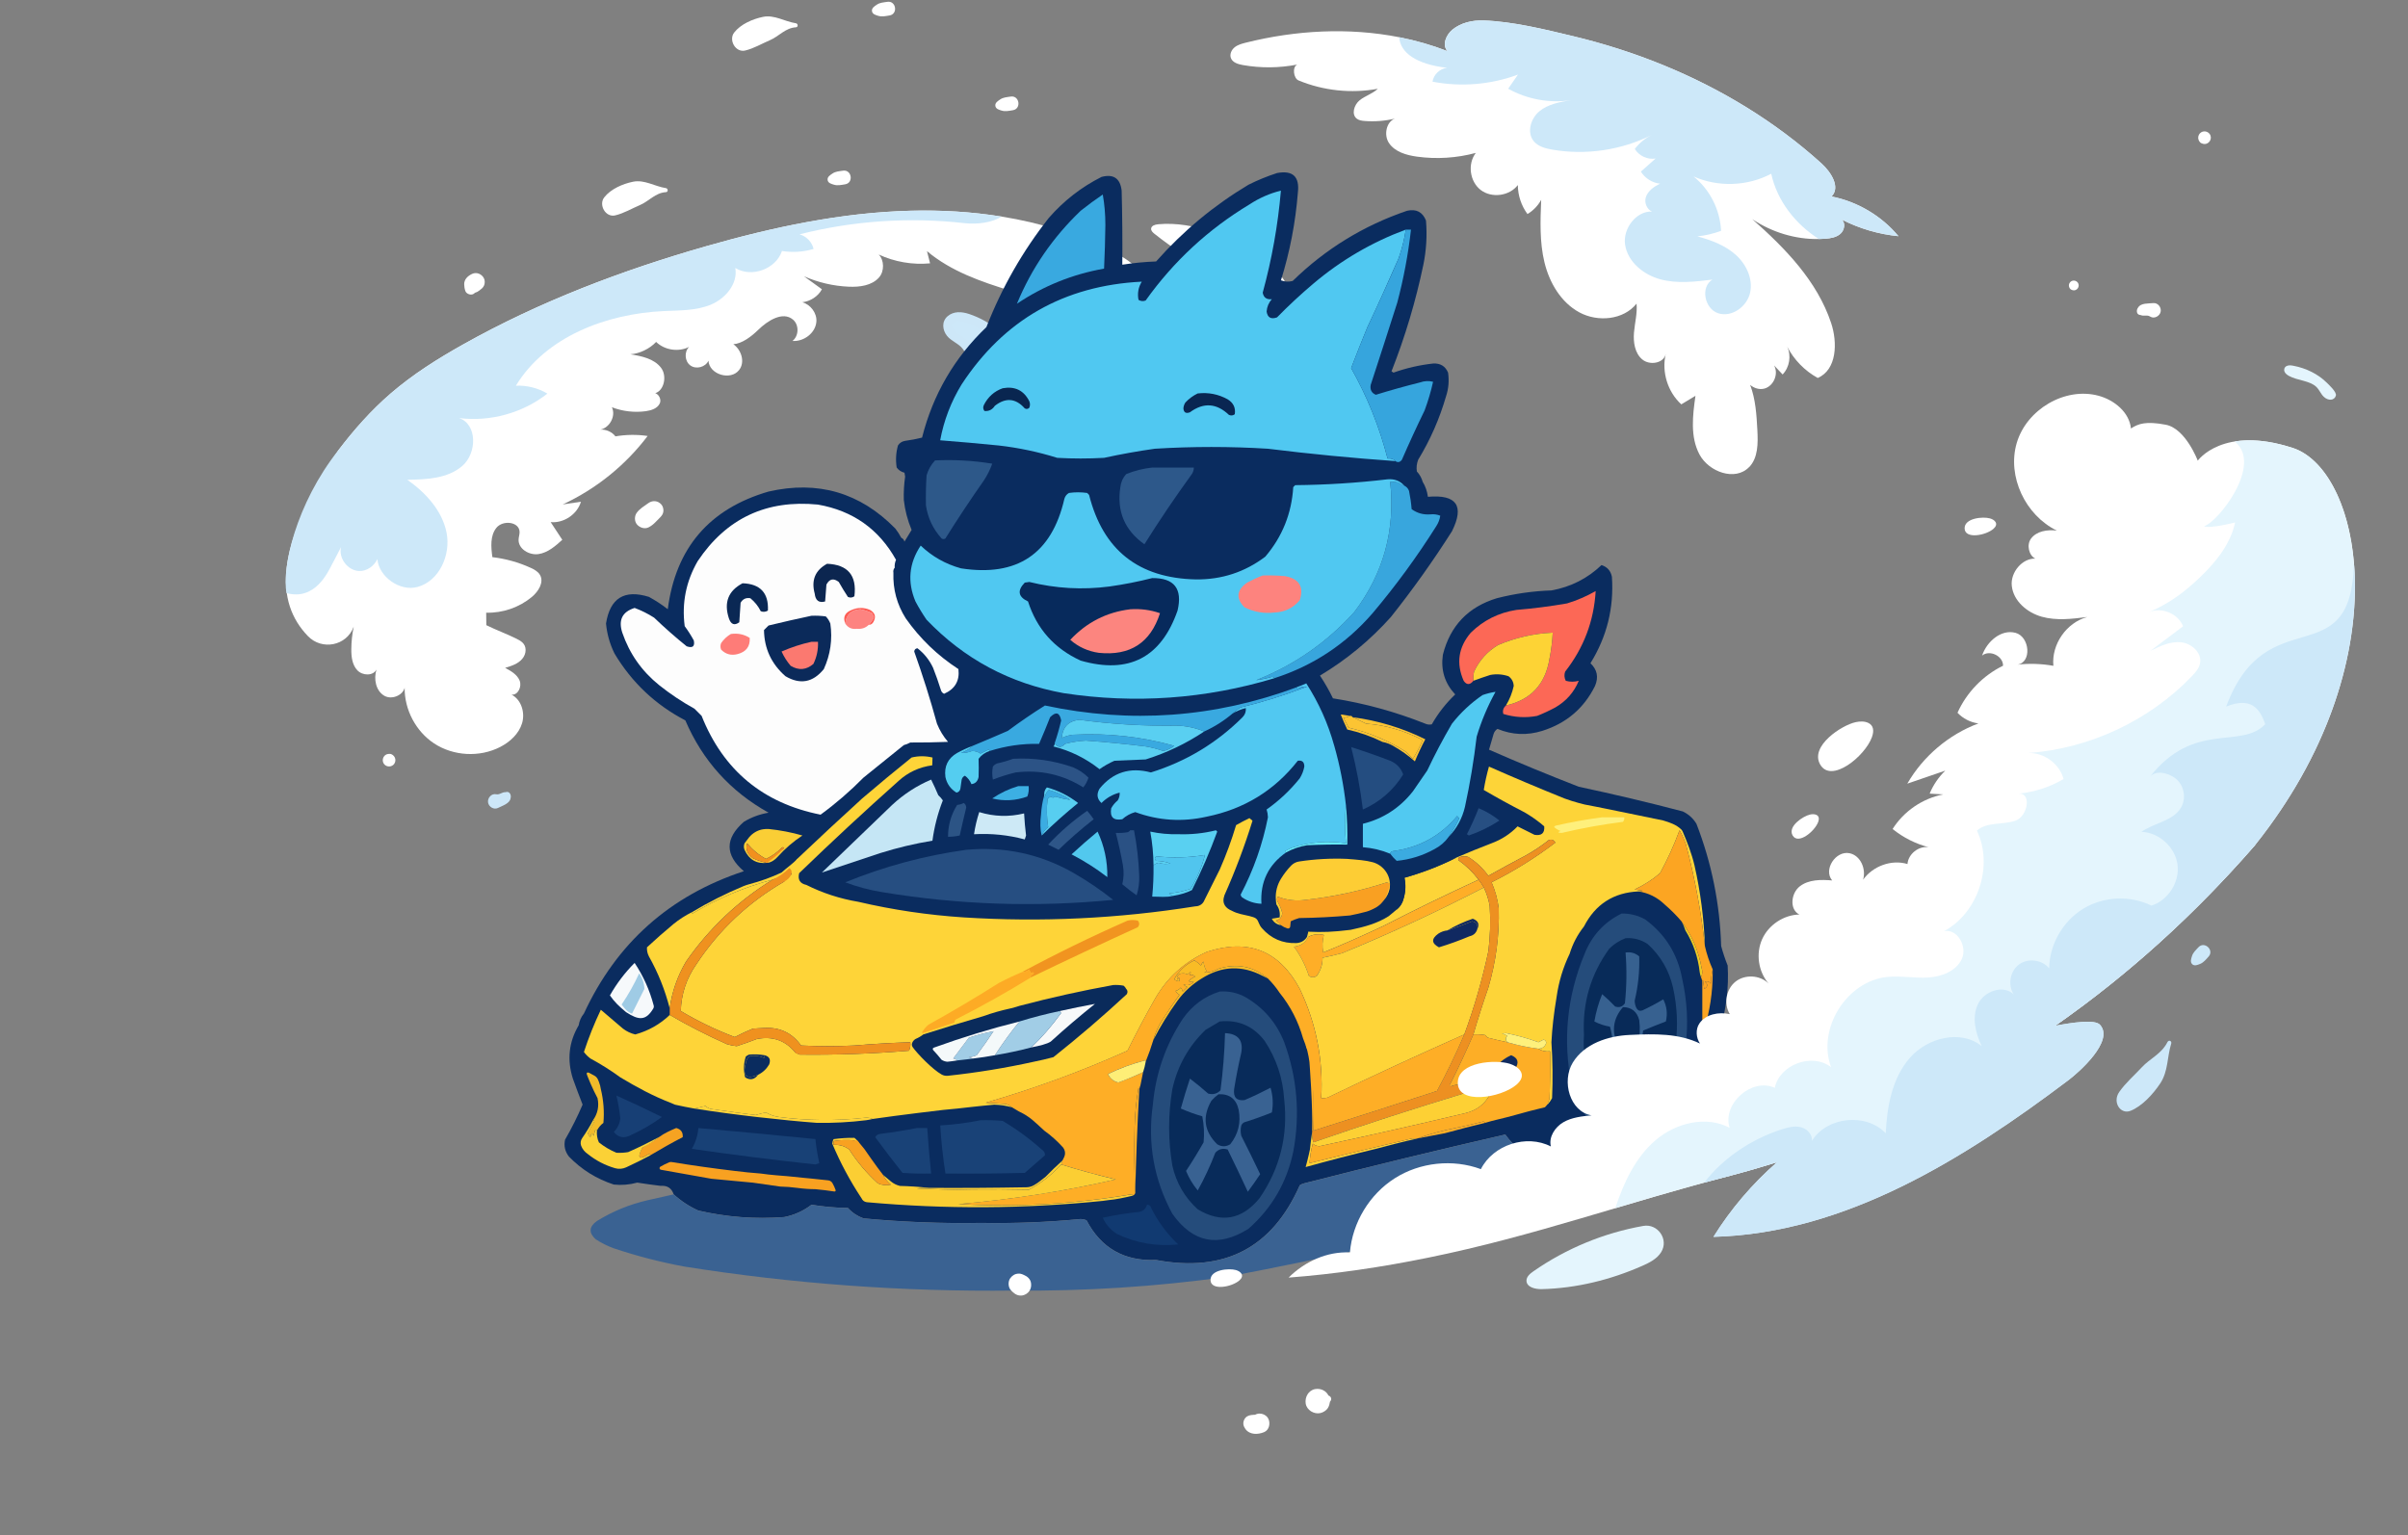 <?xml version="1.0" encoding="UTF-8"?>
<svg id="Layer_1" xmlns="http://www.w3.org/2000/svg" version="1.1" viewBox="0 0 1380 880">
  <rect x="0" y="0" width="1380" height="880" fill="#808080" stroke="none"/>
  <!-- Generator: Adobe Illustrator 29.7.1, SVG Export Plug-In . SVG Version: 2.1.1 Build 8)  -->
  <defs>
    <style>
      .st0 {
        fill: none;
      }

      .st1 {
        fill: #fdcd34;
      }

      .st1, .st2, .st3, .st4, .st5, .st6, .st7, .st8, .st9, .st10, .st11, .st12, .st13, .st14, .st15, .st16, .st17, .st18, .st19, .st20, .st21, .st22, .st23, .st24, .st25, .st26, .st27, .st28, .st29, .st30, .st31, .st32, .st33, .st34, .st35, .st36, .st37, .st38, .st39, .st40, .st41, .st42, .st43, .st44, .st45, .st46, .st47, .st48, .st49, .st50, .st51, .st52, .st53, .st54, .st55, .st56, .st57, .st58, .st59, .st60, .st61, .st62, .st63, .st64, .st65, .st66, .st67, .st68, .st69, .st70, .st71, .st72, .st73, .st74, .st75, .st76, .st77, .st78, .st79, .st80, .st81, .st82, .st83, .st84, .st85, .st86, .st87, .st88, .st89, .st90 {
        fill-rule: evenodd;
      }

      .st2 {
        fill: #fbce33;
      }

      .st3 {
        fill: #f9bc26;
      }

      .st4 {
        fill: #3cafe3;
      }

      .st91 {
        fill: #cde8f9;
      }

      .st5 {
        fill: #50c8f1;
      }

      .st6 {
        fill: #102961;
      }

      .st7 {
        fill: #f6a322;
      }

      .st8 {
        fill: #173f75;
      }

      .st9 {
        fill: #2d588a;
      }

      .st10 {
        fill: #57cef0;
      }

      .st11 {
        fill: #feae26;
      }

      .st12 {
        fill: #396292;
      }

      .st13 {
        fill: #fcc433;
      }

      .st14 {
        fill: #082a58;
      }

      .st15 {
        fill: #0b2a5a;
      }

      .st16 {
        fill: #3bace2;
      }

      .st17 {
        fill: #feee77;
      }

      .st92 {
        fill: #e4f5fd;
      }

      .st18 {
        fill: #0a2854;
      }

      .st19 {
        fill: #59cff1;
      }

      .st20 {
        fill: #0c2650;
      }

      .st21 {
        fill: #59d0f1;
      }

      .st22 {
        fill: #2d5889;
      }

      .st23 {
        fill: #092b59;
      }

      .st24 {
        fill: #fbd136;
      }

      .st25 {
        fill: #f8a121;
      }

      .st26 {
        fill: #fef07c;
      }

      .st27 {
        fill: #fdab25;
      }

      .st28 {
        fill: #254c7b;
      }

      .st29 {
        fill: #feae27;
      }

      .st30 {
        fill: #c5e6f5;
      }

      .st31 {
        fill: #ed9021;
      }

      .st32 {
        fill: #092650;
      }

      .st33 {
        fill: #2a5184;
      }

      .st34 {
        fill: #082b5a;
      }

      .st35 {
        fill: #fdd438;
      }

      .st36 {
        fill: #face35;
      }

      .st37 {
        fill: #36a5dd;
      }

      .st38 {
        fill: #f6f9fb;
      }

      .st39 {
        fill: #102b5f;
      }

      .st40 {
        fill: #fd837e;
      }

      .st93 {
        fill: #fff;
      }

      .st41 {
        fill: #38a6dd;
      }

      .st42 {
        fill: #082b59;
      }

      .st43 {
        fill: #194277;
      }

      .st44 {
        fill: #a1cde6;
      }

      .st45 {
        fill: #072a5c;
      }

      .st46 {
        fill: #39a9e0;
      }

      .st47 {
        fill: #fef07b;
      }

      .st48 {
        fill: #fc6856;
      }

      .st49 {
        fill: #fd5b53;
      }

      .st50 {
        fill: #fdd335;
      }

      .st51 {
        fill: #fe7c78;
      }

      .st52 {
        fill: #f4f9fa;
      }

      .st53 {
        fill: #f9a022;
      }

      .st54 {
        fill: #3babe0;
      }

      .st55 {
        fill: #edca23;
      }

      .st56 {
        fill: #fdfdfd;
      }

      .st57 {
        fill: #fdd538;
      }

      .st94 {
        fill: #cde7f8;
      }

      .st58 {
        fill: #51c9f1;
      }

      .st59 {
        fill: #f1bb2a;
      }

      .st60 {
        fill: #fdae26;
      }

      .st61 {
        fill: #54cdf0;
      }

      .st62 {
        fill: #cde9f6;
      }

      .st63 {
        fill: #51c8f1;
      }

      .st64 {
        fill: #65e8f8;
      }

      .st65 {
        fill: #184176;
      }

      .st66 {
        fill: #fca522;
      }

      .st67 {
        fill: #113a71;
      }

      .st68 {
        fill: #f2901e;
      }

      .st69 {
        fill: #2c5485;
      }

      .st70 {
        fill: #376190;
      }

      .st71 {
        fill: #f19420;
      }

      .st72 {
        fill: #51c5ee;
      }

      .st73 {
        fill: #264e81;
      }

      .st74 {
        fill: #0a2c5f;
      }

      .st75 {
        fill: #092652;
      }

      .st76 {
        fill: #fed438;
      }

      .st77 {
        fill: #274f82;
      }

      .st78 {
        fill: #ef911f;
      }

      .st79 {
        fill: #fb7970;
      }

      .st80 {
        fill: #244d80;
      }

      .st81 {
        fill: #9fcbe5;
      }

      .st82 {
        fill: #52c8ee;
      }

      .st83 {
        fill: #fd8380;
      }

      .st84 {
        fill: #fc857f;
      }

      .st85 {
        fill: #f7f9fa;
      }

      .st86 {
        fill: #0a2b5b;
      }

      .st87 {
        fill: #fdd034;
      }

      .st88 {
        fill: #3a6292;
      }

      .st89 {
        fill: #2e5688;
      }

      .st90 {
        fill: #2c5386;
      }
    </style>
  </defs>
  <rect class="st0" x="-379.99" y=".6" width="2140" height="1000"/>
  <g>
    <g>
      <path class="st93" d="M1002.39,267.81c5.19-5.35,5.13-13.73,4.74-21.17-.46-8.79-1.03-17.92-4.15-26.03,2.25,1.92,5.32,2.9,8.18,2.13,5.34-1.44,8.28-8.48,5.54-13.29,1.64,1.73,3.26,3.47,4.9,5.2,4-4.13,5.08-10.82,2.59-16,3.9,7.55,10.09,13.91,17.54,18,10.97-4.69,11.44-20.26,7.65-31.58-8.01-23.93-26.03-42.55-45.17-59.45,11.18,7.51,24.67,11.63,38.13,11.4,1.27-.02,2.54-.08,3.8-.18,3.06-.24,6.3-.79,8.59-2.83,2.3-2.05,3.06-6.06.79-8.14,10.1,5.17,21.18,8.41,32.47,9.52-9.7-11.66-23.5-19.84-38.38-22.77,5.28-5.2-.19-13.92-5.69-18.9-26.62-24.09-57.74-42.93-90.93-56.49-16.67-6.8-33.87-12.28-51.37-16.48-16.33-3.92-34.69-8.46-51.43-9.03-6.36-.21-13,1.26-17.9,5.32-3.62,3.01-5.99,8.85-2.75,12.27-9-3.49-18.27-6.14-27.69-7.99-28.95-5.71-59.31-4.01-87.96,3.15-2.25.57-4.57,1.21-6.36,2.66-1.8,1.47-2.94,4-2.11,6.16.98,2.55,4.06,3.49,6.76,3.98,10.33,1.83,20.99,1.74,31.29-.27-2.97,1.23-2.25,7.86.72,9.1,14.26,5.9,30.24,7.59,45.41,4.79-2.98,2.85-7.22,4-10.41,6.59-3.2,2.6-4.87,8.13-1.57,10.59,1.24.93,2.86,1.15,4.41,1.27,5.81.46,11.7,0,17.38-1.35-4.95,1.77-6.51,9.47-3.35,14.08,3.45,5.03,9.94,6.87,15.98,7.71,11.24,1.55,22.79.82,33.74-2.14-4.84,6.3-3.5,16.43,2.81,21.26,6.31,4.83,16.44,3.48,21.27-2.83.03,5.93,2,11.85,5.52,16.62,3.28-1.95,6.03-4.8,7.86-8.16-.48,12-.95,24.18,1.88,35.84,2.82,11.67,9.44,22.96,20,28.68s25.29,4.37,32.78-5.01c.51,5.52-1.01,11.02-1.47,16.56-.46,5.53.44,11.72,4.65,15.35,4.2,3.63,12.31,2.42,13.53-3-2.42,10.26,1.13,21.72,8.94,28.83,2.71-1.64,5.41-3.27,8.11-4.9-1.61,11.29-3.07,23.47,2.27,33.56s20.49,15.55,28.43,7.33l.03.04Z"/>
      <path class="st91" d="M1088,135.4c-9.7-11.66-23.5-19.84-38.38-22.77,5.28-5.2-.19-13.92-5.69-18.9-26.62-24.09-57.74-42.93-90.93-56.49-16.67-6.8-33.87-12.28-51.37-16.48-16.33-3.92-34.69-8.46-51.43-9.03-6.36-.21-13,1.26-17.9,5.32-3.62,3.01-5.99,8.85-2.75,12.27-9-3.49-18.27-6.14-27.69-7.99.59,8.88,9.83,15.54,27.47,17.56-4.13.38-7.77,3.83-8.37,7.93,16.28,3.14,33.42,1.72,48.96-4.06-1.86,2.7-3.73,5.4-5.6,8.1,10.87,6.08,23.77,8.43,36.08,6.55-6.42,1.05-13.16,2.23-18.18,6.36-5.03,4.13-7.38,12.25-3.2,17.22,2.52,3.01,6.63,4.1,10.5,4.77,19.31,3.35,39.66.34,57.18-8.45-3.84,1.89-7.23,4.67-9.81,8.07,2.39,3.99,7.33,6.26,11.91,5.49-2.81,2.49-5.63,4.99-8.43,7.49,2.35,3.84,6.55,6.47,11.03,6.93-3.55,1.67-7.11,4.16-8.24,7.92-.92,3.1.79,6.98,3.61,8.05-9-.41-16.83,9.73-15.45,18.97,1.49,9.9,10.56,17.27,20.22,19.88,9.66,2.59,19.89,1.39,29.82.16-7,4.23-4.51,16.7,3.25,19.27,7.75,2.58,16.55-3.72,18.35-11.69,1.79-7.98-2.19-16.42-8.29-21.85-6.11-5.44-14.02-8.35-21.9-10.53,4.63-.45,9.19-1.52,13.55-3.16-.51-11.99-6.41-23.65-15.76-31.17,14.04,6.25,30.95,5.66,44.51-1.56,3.44,15.64,13.84,28.83,27.28,37.42,1.27-.02,2.54-.08,3.8-.18,3.06-.24,6.3-.79,8.59-2.83,2.3-2.05,3.06-6.06.79-8.14,10.1,5.17,21.18,8.41,32.47,9.52v.03Z"/>
    </g>
    <g>
      <g>
        <path class="st93" d="M202.66,359.34l.07-.19c-.9,4.3-1.38,8.71-1.39,13.11-.03,4.26.53,8.9,3.48,11.99,2.94,3.09,8.99,3.33,10.94-.46-1.69,5.38-.4,12.16,4.45,15.01,4.21,2.49,10.61-.17,11.68-4.53-.1,12.52,6.42,24.97,16.89,31.87,11.08,7.3,26.12,8.1,37.91,2.02,5.62-2.9,10.67-7.53,12.5-13.58s-.39-13.53-6.04-16.39c3.72.4,6.06-4.65,4.63-8.11s-4.97-5.48-8.29-7.25c3.6-1.09,7.35-2.26,9.82-5.18,1.2-1.42,1.93-3.23,1.91-5.09-.03-3.76-2.8-5.21-5.36-6.51-5.01-2.49-12.13-5.2-17.15-7.69-.03-2.38-.06-4.77-.08-7.16,9.41.28,18.88-2.97,26.13-8.98,3.81-3.15,7.18-8.5,4.66-12.74-1.16-1.93-3.25-3.06-5.3-4-6.93-3.17-14.38-5.24-21.94-6.11-.78-5.78-1.35-12.26,2.29-16.8,3.63-4.56,13.01-3.6,13.3,2.2.07,1.52-.51,2.99-.57,4.51-.23,5.37,6.09,9.12,11.42,8.33,5.33-.8,9.65-4.57,13.63-8.19l-6.66-10.13c7.52.7,15.2-4.46,17.36-11.7-3.49.52-6.97,1.04-10.46,1.56,19.09-8.85,35.97-22.45,48.67-39.24-6.11-.9-12.35-.82-18.45.22-2.01-2.6-5.37-4.08-8.66-3.85,5.36-1.09,9.04-7.82,6.62-12.84,6.17,2.37,12.94,3.15,19.46,2.26,3.18-.45,6.7-1.6,8.02-4.51,1-2.21-.6-5.21-2.63-5.81,5.08-1.53,6.89-9.89,3.33-14.55-3.98-5.25-11.09-6.69-17.59-7.75,5.31-.33,11.14-3.2,14.77-7.08,4.9,4.75,12.9,5.94,18.95,2.82-2.97,2.77-2.62,8.3.7,10.68s8.66.96,10.34-2.76c.42,7.91,12.64,11.62,17.54,5.39,3.61-4.55,1.32-11.63-3.28-14.82,4.97-.34,10.32-4.38,14.21-8.19,5.48-5.36,14.13-10.86,19.98-5.91,3.56,3.01,3.41,9.37-.3,12.22,6.46.49,13.12-4.47,13.69-10.93.46-5.02-3.35-9.95-8.05-11.24,4.62-.55,9-3.33,11.23-7.45-3.43-2.48-6.87-4.97-10.3-7.46,8.11,3.58,16.86,5.61,25.72,5.99,6.24.27,13.18-.62,17.31-5.29,3.19-3.63,2.97-10.03-.17-13.15,9.13,4.23,19.39,6,29.42,5.05l-1.77-7.01c13.65,11.52,30.99,17.55,48.08,22.77,6.55,2.01,14.05,3.82,19.9.27,3.93-2.38,5.22-8.25,3.56-12.11,11.04,8.11,23.76,13.89,37.13,16.83-.45-9.17-6.91-17.75-15.6-20.74,10.17.35,19.99,1.32,29.28,5.5-3.78-5.61-9.89-9.17-15.94-12.21-20-10.05-41.53-16.54-63.64-20.11-17.19-2.79-34.73-3.8-52.11-3.35-39.77,1.01-79,9.43-117.25,20.36-48.25,13.8-95.48,31.74-139.25,56.3-14.6,8.19-28.84,17.17-41.52,28.11-11.26,9.72-21.07,20.84-30.07,32.68-36.82,55.86-36.01,86.98-17.36,106.37,8.07,8.39,22.19,5.62,26.22-5.3l-.02.03Z"/>
        <path class="st91" d="M190.62,322.88c2.1-4.01,4.53-8.65,4.84-9.28-1.56,6.34,3.78,13.44,10.31,13.71,4.45.19,8.64-2.83,10.5-6.83.79,9.94,12.71,18.81,23.09,15.96,12.44-3.44,19.07-18.39,16.57-31.07-2.5-12.66-11.92-22.91-22.48-30.35,11.1-.17,23.21-.69,31.56-8,8.38-7.29,8.59-23.88-1.94-27.38,17.84,2.26,36.51-2.9,50.64-14.02-5.41-3.22-11.77-4.81-18.06-4.53,17.15-28.15,51.83-41.24,84.74-42.78,9.12-.42,18.53-.18,26.95-3.66,8.44-3.49,15.65-12.05,14.05-21.03,9.29,5.73,23.33.61,26.74-9.75,6.03.97,12.28.58,18.13-1.18-.91-3.97-4.14-7.31-8.07-8.37,30.77-7.8,62.97-9.97,94.53-6.41,7.45.85,16.07-.36,21.26-3.75-17.19-2.79-34.73-3.8-52.11-3.35-39.77,1.01-79,9.43-117.25,20.36-48.25,13.8-95.48,31.74-139.25,56.3-14.6,8.19-28.84,17.17-41.52,28.11-11.26,9.72-21.07,20.84-30.07,32.68-24.1,30.49-32.44,67.32-29.55,81.72,16.49,4.42,23.7-11.99,26.37-17.1h.02Z"/>
      </g>
      <path class="st93" d="M663.66,128.56c-1.7.15-3.83.8-3.96,2.5-.1,1.21.94,2.18,1.89,2.94,10.43,8.34,21.79,15.52,33.8,21.37,6.25,3.04,13.7,7.21,13.7,14.16-4.53-1.14-9.05-2.28-13.58-3.42-2.25-.57-4.97-1.02-6.62.62-2.49,2.48.03,6.64,2.64,8.99,10.18,9.18,22.79,15.65,36.18,18.57,1.11.24,2.31.45,3.34-.03,2.68-1.25,1.64-5.31,0-7.78-2.78-4.21-6.26-7.99-9.61-11.67,7.06-3.68,15.44,1.57,16.39-8.12.66-6.77-10.11-14.6-14.6-18.03-16.47-12.57-38.58-22-59.58-20.11h0Z"/>
      <path class="st93" d="M352.56,123.46c4.9-1.15,9.52-3.93,14.18-5.91,5.23-2.22,8.79-7.06,14.94-7.41,1.36-.08,1.21-2.13-.04-2.31-6.42-.96-12.29-5-18.85-3.66-5.94,1.21-12.74,4.16-16.5,8.95-3.35,4.27.72,11.65,6.29,10.34h-.02Z"/>
      <path class="st93" d="M427.04,28.96c4.9-1.15,9.52-3.93,14.18-5.91,5.23-2.22,8.79-7.06,14.94-7.41,1.36-.08,1.21-2.13-.04-2.31-6.42-.96-12.29-5-18.85-3.66-5.93,1.21-12.74,4.16-16.5,8.95-3.35,4.27.72,11.65,6.29,10.34h-.02Z"/>
      <path class="st93" d="M365.11,300.7c1.58,1.78,4.37,2.73,6.62,1.57,1.52-.79,2.64-1.68,3.82-2.87.9-.91,1.8-1.82,2.7-2.74,1.01-1.02,1.76-2.04,1.93-3.51.15-1.31-.26-2.96-1.16-3.97-2.01-2.26-5.05-2.51-7.48-.77-2.34,1.67-4.88,3.15-6.6,5.48-1.42,1.91-1.45,4.98.17,6.81h0Z"/>
      <path class="st93" d="M220.15,438.03c1.48,1.82,4.37,1.74,5.75-.14.77-1.04.91-2.45.38-3.63-.47-1.05-1.67-2.13-2.89-2.12-.66,0-1.29.02-1.91.29-2.12.96-2.81,3.78-1.33,5.6h0Z"/>
      <path class="st93" d="M477.87,105.86c2.17.67,4.25.14,6.44-.2,5.03-.78,3.83-8.6-1.21-7.82-2.07.32-4.23.4-6,1.61-1.28.88-3.09,1.92-2.8,3.75.27,1.77,2.14,2.22,3.57,2.66h0Z"/>
      <path class="st93" d="M503.3,9.07c2.17.67,4.25.14,6.44-.2,5.03-.78,3.83-8.6-1.21-7.82-2.07.32-4.23.4-6,1.61-1.28.88-3.09,1.92-2.8,3.75.27,1.77,2.14,2.22,3.57,2.66h0Z"/>
      <path class="st93" d="M574,63.38c2.17.67,4.25.14,6.44-.2,5.03-.78,3.83-8.6-1.21-7.82-2.07.32-4.23.4-6,1.61-1.28.88-3.09,1.92-2.8,3.75.27,1.77,2.14,2.21,3.57,2.66h0Z"/>
      <path class="st91" d="M1214.52,625.92c3.62-5.19,8.64-9.49,12.91-14.11,4.8-5.19,11.2-7.56,14.71-14.45.78-1.52,2.63-.63,2.16.86-2.41,7.66-1.63,15.77-6.29,22.8-4.21,6.35-10.51,13.09-16.98,15.7-5.76,2.33-10.62-4.9-6.51-10.8Z"/>
      <path class="st91" d="M1260.82,552.55c2.11-.84,3.39-2.56,4.89-4.2,3.43-3.76-2.42-9.1-5.85-5.33-1.41,1.55-3.04,2.97-3.66,5.02-.45,1.49-1.2,3.43.17,4.68,1.32,1.2,3.05.38,4.45-.17h0Z"/>
      <path class="st93" d="M266.69,166.83c.69,1.89,3.76,2.77,5.23,1.24.09-.1.2-.18.3-.26.9-.23,1.73-.66,2.44-1.26.4-.34,1.52-.99.12-.22,1.19-.66,2.15-1.5,2.67-2.79.47-1.18.49-2.82-.09-3.98-1.23-2.45-4.17-3.79-6.78-2.57-2.45,1.14-4.62,3.1-4.56,6.02.03,1.32.23,2.57.68,3.83h-.01Z"/>
      <path class="st91" d="M669.82,203.19c-1.2-.23-2.55-.37-3.53.35-1.05.77-1.28,2.33-.8,3.53.48,1.21,1.52,2.11,2.63,2.79,4.7,2.87,11.18,2.64,14.93,6.68,1.72,1.85,2.59,4.37,4.33,6.2,2.53,2.66,5.79,2.39,6.34-.93.37-2.28-4.18-6.89-5.57-8.38-4.84-5.2-11.33-8.88-18.31-10.25h-.02Z"/>
      <g>
        <path class="st91" d="M554.65,182.49c-2.11-.7-4.36-1.23-6.55-.85-2.19.39-4.31,1.87-4.86,4.03-.67,2.63,1.13,5.29,3.26,6.98s4.69,2.85,6.53,4.85c1.76,1.9,2.73,4.42,4.52,6.3,4.57,4.78,16.3,2.81,16.52-4.71.22-7.85-13.42-14.59-19.43-16.6h.01Z"/>
        <path class="st94" d="M555.34,179.97c-4.13-1.35-8.76-1.73-12.27,1.29s-3.03,7.88-.35,11.26c2.47,3.12,6.62,4.29,9,7.44,2.08,2.75,3.39,5.98,6.64,7.62,4.87,2.45,11.82,1.79,15.7-2.24,2.13-2.21,2.95-5.18,2.45-8.18-.46-2.79-2.22-5.26-4.16-7.23-4.56-4.64-10.9-7.89-17.01-9.96-3.19-1.08-4.56,3.96-1.39,5.03,2.16.73,3.49,1.31,5.59,2.37,2.26,1.14,4.46,2.42,6.49,3.94,1.64,1.22,3.46,2.94,4.44,4.54.14.23.27.46.39.69,0,.02.35.79.17.32.19.46.33.95.42,1.44.14.76,0-.49.02.29v.76c-.03.54-.02.19,0,.08-.06.33-.15.65-.25.96-.24.71.24-.39-.12.26-.12.21-.24.41-.37.61-.41.62.33-.32-.18.22-.16.18-.33.34-.51.51-.04.03-.65.51-.22.2-.2.14-.41.28-.62.4s-.43.25-.66.36c-.15.07-.3.15-.46.21.23-.1.2-.1-.09.02-.41.14-.82.26-1.23.36-.25.06-.51.11-.76.16-.83.14.5-.03-.34.04-.52.04-1.04.06-1.57.04-.26,0-.52-.03-.78-.05-.32-.04-.34-.04-.07,0-.17-.03-.34-.06-.5-.09-.49-.1-.98-.24-1.45-.42-.74-.27.41.23-.28-.13-.14-.07-.29-.15-.43-.23-.21-.12-.41-.25-.61-.38-.62-.43.32.33-.22-.18s-1.01-1.1-1.43-1.73c-.96-1.44-1.8-2.93-2.9-4.28s-2.46-2.38-3.88-3.34-3.1-1.88-4.35-3.19c-.8-.84-1.73-2.14-1.43-3.38s1.55-1.9,2.69-2.14c1.84-.39,3.77.21,5.51.78,3.2,1.04,4.57-3.99,1.39-5.03v-.02Z"/>
      </g>
      <path class="st94" d="M285.45,463.1c2.32-1.18,6.7-2.49,7.14-5.48.59-1.69-.46-4.24-2.64-3.6-.07.02-.15.04-.22.06-1.02-.03-1.89.34-2.93.8-.95.42-1.52.57-2.56.38-2.67-.49-4.93,2.21-4.54,4.72.39,2.54,3.35,4.35,5.76,3.13h0Z"/>
      <path class="st92" d="M1314.2,209.64c-1.28-.24-2.74-.4-3.86.22-1.2.66-1.57,2.03-1.14,3.11.42,1.08,1.48,1.91,2.63,2.54,4.87,2.67,11.93,2.63,15.68,6.31,1.72,1.69,2.47,3.94,4.21,5.61,2.53,2.42,6.1,2.27,6.95-.66.58-2.01-4-6.22-5.39-7.57-4.85-4.74-11.61-8.17-19.08-9.56h0Z"/>
      <path class="st93" d="M1191.15,162.78c-.55-1.73-2.66-2.48-4.19-1.52-.85.54-1.35,1.51-1.3,2.51.04.89.61,2,1.49,2.34.48.18.94.35,1.46.33,1.8-.09,3.09-1.93,2.54-3.67h0Z"/>
      <path class="st93" d="M1266.85,77.82c-.71-2.23-3.44-3.21-5.41-1.96-1.09.69-1.74,1.95-1.68,3.25.06,1.15.78,2.59,1.92,3.03.61.24,1.21.45,1.88.42,2.32-.12,4-2.5,3.28-4.73h.01Z"/>
      <path class="st93" d="M1234,173.75c-2.59.26-7.14-.12-8.64,2.5-1.16,1.36-1.11,4.11,1.15,4.32.08,0,.15.01.23.02.93.4,1.89.37,3.02.32,1.04-.04,1.62.03,2.52.58,2.31,1.43,5.4-.26,5.95-2.74.56-2.51-1.53-5.28-4.22-5.01h-.01Z"/>
    </g>
    <g>
      <path class="st11" d="M977.06,542.27c-.53-15.59-2.52-31-5.96-46.21-.62-.25-.87-.75-.75-1.49-1.59-6.38-3.7-12.59-6.33-18.63-2.94-3.09-6.54-4.83-10.81-5.22-1.19.2-2.19-.05-2.98-.75-11.67-2.48-23.35-4.97-35.03-7.45-.74.13-1.24-.12-1.49-.75-5.86-.67-11.58-2.04-17.14-4.1-14.6-5.89-29.01-11.98-43.23-18.26-1.23,4.32-2.23,8.79-2.98,13.42,7.33,4.29,14.79,8.39,22.36,12.3,2.06,1.02,3.8,2.39,5.22,4.1,2.63,1.01,4.99,2.5,7.08,4.47.31,3.9-1.55,5.52-5.59,4.84-3.25-1.62-6.48-3.24-9.69-4.84-4.18,4.33-9.15,7.56-14.91,9.69-6.82,2.6-13.53,5.33-20.12,8.2-7.95,2.73-15.9,5.47-23.85,8.2-.25.62-.75.87-1.49.75-1.67.32-3.29.82-4.84,1.49-.25,3.73-.5,7.45-.75,11.18-.52,2.78-1.64,5.27-3.35,7.45v.75c-1.49,1.24-2.98,2.48-4.47,3.73-6.56,4.17-13.77,6.41-21.61,6.71-7.99,1.86-16.19,2.61-24.59,2.24v2.98h-.75c-.88,1.49-2.12,2.61-3.73,3.35-9.69,1.06-17.52-2.3-23.48-10.06-.32-3.43-2.18-5.16-5.59-5.22-3.46-.82-6.69-2.06-9.69-3.73-4.92-.62-6.54-3.35-4.84-8.2,6.18-13.85,11.52-28.01,16.02-42.48-.25-.75-.5-1.49-.75-2.24-2.92,1.4-5.77,2.89-8.57,4.47-2.59,8.66-5.7,17.1-9.32,25.34-2.85,5.69-5.7,11.41-8.57,17.14-.53.66-1.15,1.15-1.86,1.49-.71,1.57-1.95,2.44-3.73,2.61-44,7.03-88.22,9.14-132.66,6.33-20.47-1.35-40.59-4.33-60.37-8.94-10.49-1.76-20.43-4.99-29.81-9.69-3.63-.79-5-3.03-4.1-6.71,18.68-18.07,37.69-35.7,57.01-52.91,5.5-4.99,11.96-7.97,19.38-8.94v-4.47c-3.98-.95-7.96-.95-11.92,0-9.52,7.65-18.96,15.47-28.32,23.48-12.57,11.45-24.99,23-37.26,34.66-2.33,2.71-6.31,5.31-8.94,7.83-6.48,3.03-13.19,5.39-20.12,7.08-10.83,4.42-21.26,9.64-31.3,15.65-3.71,1.86-7.19,4.09-10.43,6.71-5.17,4.29-10.26,8.77-15.28,13.42-.1,1.8.27,3.54,1.12,5.22,5.27,9.33,9.24,19.27,11.92,29.81v3.73c-5.58,5.34-12.16,9.07-19.75,11.18-2.6-.62-4.96-1.73-7.08-3.35-4.25-3.61-8.47-7.21-12.67-10.81-3.74,7.86-6.97,15.93-9.69,24.22,1.02,1.4,2.26,2.64,3.73,3.73,6.01,3.25,11.73,6.85,17.14,10.81,9.72,5.81,19.9,10.78,30.56,14.91.5,0,.75.25.75.75,3.7.84,7.43,1.59,11.18,2.24,22.22,3.58,44.58,6.07,67.07,7.45,1.19-.2,2.19.05,2.98.75,9.48.17,18.92-.33,28.32-1.49.53-.67,1.27-.92,2.24-.75h1.49c15.1-2.23,30.25-3.97,45.46-5.22.8-.7,1.79-.94,2.98-.75,7.06-.88,14.14-1.63,21.24-2.24,3.43.08,6.78.58,10.06,1.49.25.5.5.99.75,1.49,6.57,3.1,12.54,7.08,17.89,11.92,3.92,2.8,7.52,6.03,10.81,9.69,1.35,1.92,1.48,3.91.37,5.96-.25.5-.5.99-.75,1.49-3.33,2.95-6.56,6.06-9.69,9.32-1.67,1.3-3.4,2.42-5.22,3.35-.93,1.22-2.17,2.09-3.73,2.61-19.38.37-38.75.5-58.13.37-5.33-.62-10.8-.99-16.4-1.12-1.99-.5-3.73-1.37-5.22-2.61s-2.98-2.48-4.47-3.73c-3.79-4.78-7.26-9.74-10.43-14.91-.99-.75-1.99-1.49-2.98-2.24-.52-1.65-1.52-3.02-2.98-4.1-3.97-.05-7.95.2-11.92.75-.44.79-.69,1.66-.75,2.61,4.6,10.94,10.19,21.37,16.77,31.3.58,1.28,1.57,2.02,2.98,2.24,45.12,4.08,90.21,3.83,135.27-.75.8-.7,1.79-.95,2.98-.75,4.8-.4,9.52-1.15,14.16-2.24.75-.25,1.24-.75,1.49-1.49.39-19.35,1.14-38.73,2.24-58.13.71-1.06.96-2.3.75-3.73.5-2.48.99-4.97,1.49-7.45.65-1.95,1.15-3.93,1.49-5.96,1.67-4.09,3.16-8.32,4.47-12.67,4.02-7.78,8.61-15.23,13.79-22.36,3.79-5.16,8.39-9.38,13.79-12.67,11.44-7.26,23.12-7.76,35.03-1.49.82.82,1.82,1.32,2.98,1.49,2.52,2.52,4.75,5.25,6.71,8.2,6.22,7.72,10.69,16.41,13.42,26.08.75,1.99,1.49,3.97,2.24,5.96-.12,2.54.13,5.02.75,7.45,1.93,13.08,2.68,26.25,2.24,39.5v.75c-.72,1.32-.96,2.81-.75,4.47.13.74-.12,1.24-.75,1.49-.18,4.82-.93,9.54-2.24,14.16,13.36-3.71,26.77-7.19,40.25-10.43,7.41-1.93,14.86-3.67,22.36-5.22.74.13,1.24-.12,1.49-.75,5.22-.99,10.43-1.99,15.65-2.98,7.59-2.09,15.29-4.07,23.1-5.96,5.13-1.59,10.35-2.83,15.65-3.73.25-.62.75-.87,1.49-.75,5.68-1.61,11.4-3.1,17.14-4.47l1.49-1.49h.75c.61-1.22,1.23-2.46,1.86-3.73.47-10.69.35-21.37-.37-32.05.42-7.99,1.16-15.94,2.24-23.85-.18-.96.07-1.71.75-2.24,1.23-8.66,3.71-16.85,7.45-24.59,1.76-5.76,4.49-10.97,8.2-15.65,6.56-12.77,16.99-19.48,31.3-20.12,5.74.92,10.71,3.41,14.91,7.45,3.5,3,6.73,6.23,9.69,9.69.94,1.63,1.68,3.37,2.24,5.22,4.5,7.29,7.23,15.24,8.2,23.85.67.53.92,1.27.75,2.24v.75c-.2,1.19.05,2.19.75,2.98v26.83c.14,2.94.52,2.94,1.12,0,3.21-10.45,4.82-21.13,4.84-32.05v-2.24c-1.96-4.39-3.45-8.86-4.47-13.42h-.05Z"/>
      <g>
        <path class="st74" d="M990.1,553.45c-1.46-3.66-2.7-7.38-3.73-11.18-.72-24.19-5.44-47.54-14.16-70.06-1.9-3.14-4.51-5.5-7.83-7.08-19.76-5.19-39.64-9.91-59.62-14.16-17.32-6.72-34.46-13.8-51.42-21.24.87-2.98,1.74-5.96,2.61-8.94.39-1.28,1.13-2.28,2.24-2.98,8.43,3.49,17,3.86,25.71,1.12,13.78-4.35,23.84-12.92,30.18-25.71,2.15-5.03,1.28-9.38-2.61-13.04,9.43-15.23,13.53-31.75,12.3-49.56-.68-3.41-2.67-5.65-5.96-6.71-8.06,7.69-17.62,12.54-28.69,14.53-10.6.36-21.04,1.85-31.3,4.47-16.44,5.01-26.75,15.81-30.93,32.42-1.26,8.77,1.1,16.34,7.08,22.73-5.32,5.07-9.8,10.79-13.42,17.14-1.26.29-2.51.16-3.73-.37-.03.27-.16.46-.37.59.21-.13.34-.32.37-.59-17.08-6.82-34.72-11.66-52.91-14.53-2.2-4.53-4.69-8.88-7.45-13.04,15.17-9.07,28.71-20.25,40.62-33.54,12.54-15.77,24.22-32.17,35.03-49.19,7.26-14.62,2.67-21.2-13.79-19.75-.41-3.12-1.4-5.97-2.98-8.57-.63-2.25-1.75-4.24-3.35-5.96-.34-2.28-.09-4.51.75-6.71,6.96-11.44,12.3-23.61,16.02-36.52,1.41-4.28,1.78-8.75,1.12-13.42-1.57-3.71-4.43-5.45-8.57-5.22-7.78.86-15.36,2.6-22.73,5.22-.37-.25-.75-.5-1.12-.75,7.82-19.85,13.9-40.22,18.26-61.11,1.71-8.37,2.21-16.82,1.49-25.34-1.97-4.88-5.57-6.75-10.81-5.59-24.95,8.49-46.81,21.91-65.58,40.24-2.28.61-4.51.49-6.71-.37,5.11-16.4,8.34-33.17,9.69-50.31,1.06-9.13-2.91-12.85-11.92-11.18-5.64,1.82-11.1,4.06-16.4,6.71-19.85,11.89-37.49,26.55-52.92,43.97-6.51.24-12.96.86-19.38,1.86.12-14.16,0-28.32-.37-42.48-.83-7.04-4.69-9.65-11.55-7.83-11.55,5.83-21.61,13.66-30.18,23.48-14.97,19-26.9,39.86-35.77,62.6-18.34,17.5-30.64,38.62-36.89,63.35-3.19.79-6.42,1.41-9.69,1.86-1.75.26-3.12,1.13-4.1,2.61-1.17,4.14-1.42,8.36-.75,12.67,1.14,1.54,2.63,2.53,4.47,2.98.12.75.25,1.49.37,2.24-.64,4.45-.89,8.92-.75,13.41.67,5.91,2.16,11.63,4.47,17.14-1.37,2.24-2.73,4.47-4.1,6.71-.28-1.07-.9-1.82-1.86-2.24-1.25-1.12-2.61-2.11-4.1-2.98,1.48.87,2.85,1.86,4.1,2.98-.93-1.81-2.05-3.55-3.35-5.22-20.18-20.64-44.4-27.72-72.67-21.24-33.96,9.87-53.22,32.35-57.76,67.45-3.4-2.65-7-5.01-10.81-7.08-14.08-4.39-22.28.71-24.59,15.28.57,6.01,2.19,11.73,4.84,17.14,9.93,16.63,23.47,29.43,40.62,38.38,9.88,23.04,25.78,40.68,47.7,52.91-5.05.85-9.77,2.59-14.16,5.22-10.89,9.57-10.89,19.01,0,28.32-42.4,13.96-72.96,41.17-91.67,81.61h0c-1.58,1.93-2.58,4.16-2.98,6.71-5.65,9.56-6.77,19.75-3.35,30.56,1.79,5.01,3.66,9.98,5.59,14.91-2.94,6.88-6.29,13.58-10.06,20.12-.77,3.56-.02,6.79,2.24,9.69,7.21,7.45,15.79,12.79,25.71,16.02,4.54.47,9.01.09,13.42-1.12,4.46.7,8.93,1.32,13.42,1.86,3.77-.32,6.26,1.3,7.45,4.84,4.19,3.84,8.91,6.94,14.16,9.32,16.18,3.75,32.58,4.99,49.19,3.73,5.78-1.15,10.99-3.51,15.65-7.08,6.89,1.13,13.85,1.75,20.87,1.86,2.49,2.74,5.48,4.72,8.94,5.96,22.43,2.11,44.91,2.98,67.45,2.61,19.05.33,38.06-.42,57.01-2.24,1.19.04,2.31.29,3.35.75,8.32,15.91,21.61,23.49,39.87,22.73,39.1,7.35,66.55-6.94,82.35-42.85.79-.52,1.67-.89,2.61-1.12,38.29-9.79,76.68-19.11,115.15-27.95,5.4,7.73,12.73,12.58,21.99,14.53,15.92.68,31.82.44,47.7-.75,12.67-3.22,22.11-10.55,28.32-21.99,6.21-11.2,10.56-23.12,13.04-35.77,2.48-1.99,4.97-3.97,7.45-5.96,1.68-3.12,3.17-6.35,4.47-9.69,3.7-12.17,5.19-24.59,4.47-37.26v.03Z"/>
        <path class="st46" d="M631.99,111.5c.99,5.57,1.49,11.41,1.49,17.51-.11,8.33-.35,16.65-.75,24.97-18.08,3.2-34.72,9.91-49.93,20.12,8.28-20.14,20.45-37.9,36.52-53.29,4.15-3.29,8.37-6.4,12.67-9.32h0Z"/>
        <path class="st5" d="M805.64,131.63c-.83,5.59-2.19,11.06-4.1,16.4-5.76,13.25-11.72,26.42-17.89,39.5-3.21,7.78-6.31,15.61-9.32,23.48,9.22,16.37,16.18,33.63,20.87,51.8,2.22-.11,3.71.39,4.47,1.49-24.46-1.71-48.8-4.07-73.04-7.08-21.62-1.34-43.23-1.34-64.84,0-9.75,1.38-19.44,3.12-29.07,5.22-8.94.5-17.89.5-26.83,0-10.95-3.42-22.13-5.78-33.54-7.08-11.17-1.12-22.35-2.11-33.54-2.98,2.11-11.41,6.21-22.09,12.3-32.05,24.28-37.02,58.69-56.64,103.22-58.88-1.96,3.24-2.58,6.72-1.86,10.43,1.29.8,2.65.93,4.1.37,16.1-22.56,35.97-40.94,59.62-55.15,5.54-3.64,11.5-6.25,17.89-7.83-1.7,19.81-5.18,39.31-10.43,58.5.51,2.81,2.25,4.05,5.22,3.73-1.79,2-2.78,4.37-2.98,7.08.52,3.47,2.5,4.58,5.96,3.35,6.67-6.81,13.63-13.26,20.87-19.38,15.79-13.37,33.43-23.68,52.91-30.93h.01Z"/>
        <path class="st75" d="M686.4,225.53c6.09-.71,11.8.41,17.14,3.35,3.3,2,4.67,4.86,4.1,8.57-1.03.79-2.15.91-3.35.37-7.1-6.75-14.55-7.25-22.36-1.49-2.29.87-3.53.12-3.73-2.24.09-1.21.47-2.33,1.12-3.35,2.08-2.21,4.44-3.95,7.08-5.22h0Z"/>
        <path class="st32" d="M574.61,222.55c7.03-1.27,12.13,1.22,15.28,7.45.5,1.24.5,2.48,0,3.73-.78.76-1.65.88-2.61.37-5.18-5.85-10.9-6.35-17.14-1.49-1.45,2.22-3.44,3.21-5.96,2.98-.79-1.03-.91-2.15-.37-3.35,2.36-4.72,5.96-7.95,10.81-9.69h-.01Z"/>
        <path class="st37" d="M805.64,131.63h2.98c-1.59,14.09-4.2,28-7.83,41.74-5.04,15.82-10.13,31.6-15.28,47.33-.43,2.75.56,4.61,2.98,5.59,8.37-2.59,16.82-4.95,25.34-7.08,2.5-.88,4.99-1.01,7.45-.37-1.23,5.57-2.85,11.03-4.84,16.4-4.56,9.37-8.91,18.81-13.04,28.32-1.1,1.44-2.34,1.69-3.73.75-.76-1.1-2.25-1.6-4.47-1.49-4.69-18.17-11.65-35.43-20.87-51.8,3-7.87,6.11-15.69,9.32-23.48,6.17-13.08,12.13-26.24,17.89-39.5,1.9-5.34,3.27-10.8,4.1-16.4h0Z"/>
        <path class="st22" d="M568.65,265.78c-1.2,3.4-2.82,6.63-4.84,9.69-7.62,10.85-14.95,21.91-21.99,33.16-.75.5-1.49.5-2.24,0-4.92-5.47-7.9-11.8-8.94-19-.12-5.72,0-11.43.37-17.14.94-3.26,2.56-6.11,4.84-8.57,11-.53,21.93.09,32.79,1.86h0Z"/>
        <path class="st9" d="M660.32,268.01h23.85c0,1.35-.37,2.59-1.12,3.73-9.53,13.13-18.6,26.54-27.2,40.25-11.34-8.03-15.93-18.96-13.79-32.79.33-2.87,1.45-5.36,3.35-7.45,4.89-1.97,9.85-3.21,14.91-3.73h0Z"/>
        <path class="st41" d="M804.9,278.45c1.25.63,2.12,1.62,2.61,2.98.71,3.45,1.21,6.92,1.49,10.43,3.19,2.32,6.79,3.31,10.81,2.98,1.95-.2,3.82.05,5.59.75-.28,2.07-1.02,4.06-2.24,5.96-11.02,17.48-23.19,34.13-36.52,49.93-15.31,17.68-34.07,30.1-56.27,37.26-.31-.47-.81-.71-1.49-.75-2.99.88-5.97,1.5-8.94,1.86,21.83-8.67,40.58-21.71,56.27-39.13,16.66-22.05,23.49-46.89,20.5-74.53,1.51-.12,3,0,4.47.37,1.18.82,2.42,1.44,3.73,1.86v.03Z"/>
        <path class="st5" d="M804.9,278.45c-1.31-.43-2.55-1.05-3.73-1.86-1.47-.37-2.96-.49-4.47-.37,3,27.64-3.83,52.48-20.5,74.53-15.68,17.42-34.44,30.46-56.27,39.13,2.97-.36,5.95-.98,8.94-1.86.68.03,1.18.28,1.49.75-39.61,11.91-79.85,14.77-120.74,8.57-30.89-5.57-57.1-19.6-78.63-42.11-2.31-3.37-4.42-6.85-6.33-10.43-4.75-11.24-3.76-21.92,2.98-32.05,6.59,6.28,14.29,10.62,23.1,13.04,32.24,4.99,51.99-8.3,59.25-39.87.43-1.48,1.3-2.6,2.61-3.35,3.48-.5,6.96-.5,10.43,0l1.12,1.12c7.95,31.58,28.33,47.73,61.11,48.44,14.85.18,28.14-4.17,39.87-13.04,9.74-11.43,15.09-24.72,16.02-39.87l1.12-1.12c17.7-.16,35.34-1.28,52.91-3.35,3.94-.35,7.17.89,9.69,3.73l.03-.03Z"/>
        <path class="st63" d="M764.65,427.5c3.2,11.23,5.43,22.66,6.71,34.28-.7,7.08-.7,14.29,0,21.61-10.67-1.59-21.1-.72-31.3,2.61-.99.5-1.99.99-2.98,1.49-.92.51-.92.89,0,1.12-10.23,7.17-14.95,16.99-14.16,29.44-4.03-.14-7.75-1.38-11.18-3.73-.39-.42-.64-.92-.75-1.49,7.37-14.04,12.59-28.82,15.65-44.34-.05-1.54-.3-3.03-.75-4.47,7.16-5.05,13.5-11.01,19-17.89,1.29-2.09,2.16-4.32,2.61-6.71,0-2.62-1.25-3.74-3.73-3.35-13.34,17.02-30.72,27.7-52.17,32.05-14.01,3.17-27.67,2.3-40.99-2.61-2.78.77-5.26,2.14-7.45,4.1-5.09.87-7.2-1.24-6.33-6.33.96-1.71,2.2-3.2,3.73-4.47.84-1.38,1.21-2.87,1.12-4.47-3.98.98-7.46,2.97-10.43,5.96-2.55-2.32-2.92-5.06-1.12-8.2,7.65-9.41,17.46-12.52,29.44-9.32,20.18-6.29,37.69-16.85,52.54-31.67,1.42-1.45,2.04-3.19,1.86-5.22-2.63.65-5.12,1.64-7.45,2.98,1.31-1.28,2.8-2.4,4.47-3.35,12.94-3.17,25.61-7.15,38.01-11.92-1.81-.19-3.55.18-5.22,1.12-.45-.09-.7-.34-.75-.75,1.87-.67,3.73-1.41,5.59-2.24,7.14,11.06,12.48,22.98,16.02,35.77h.01Z"/>
        <path class="st46" d="M706.52,408.87c-4.95,4.22-10.42,7.7-16.4,10.43-4.97-2.07-10.19-3.19-15.65-3.35-18.73.29-37.36-.83-55.9-3.35-6.24.65-9.6,4.13-10.06,10.43,1.98-.99,4.09-1.62,6.33-1.86,19.77-1.07,39.15,1.04,58.13,6.33-1.86,1.48-3.97,2.47-6.33,2.98-3.28-1.16-6.63-2.03-10.06-2.61-11.4-1.42-22.83-2.54-34.28-3.35-4.04.22-8.01.84-11.92,1.86-2.15,2.39-4.13,2.26-5.96-.37,1.47-4.28,2.71-8.62,3.73-13.04-.87-4.6-2.98-5.22-6.33-1.86-2.02,5.15-4.13,10.24-6.33,15.28-9.69-.19-19.13,1.17-28.32,4.1-.04-.4-.29-.65-.75-.75-1.49.75-2.98,1.49-4.47,2.24-1.46-1.01-3.07-1.5-4.84-1.49-2.05.82-4.16,1.2-6.33,1.12,2.89-1.15,5.13-2.52,6.71-4.1,6.66-2.77,13.37-5.62,20.12-8.57,6.93-5.14,14.01-9.98,21.24-14.53,49.08,10.49,97.15,7.01,144.21-10.43.04.4.29.65.75.75,1.67-.93,3.41-1.31,5.22-1.12-12.4,4.78-25.07,8.75-38.01,11.92-1.67.95-3.17,2.07-4.47,3.35h-.03Z"/>
        <path class="st61" d="M557.47,427.5c-1.58,1.58-3.81,2.95-6.71,4.1,2.17.08,4.28-.29,6.33-1.12,1.77-.01,3.39.48,4.84,1.49,1.49-.75,2.98-1.49,4.47-2.24.45.09.7.34.75.75-2.6.86-4.72,2.35-6.33,4.47.12,3.47.12,6.95,0,10.43-.5,2.47-1.87,3.83-4.1,4.1-.8-1.98-2.04-3.59-3.73-4.84-.97.44-1.59,1.19-1.86,2.24l-.75,5.22c-.26,1.25-1,2-2.24,2.24-3.41-2.1-5.52-5.08-6.33-8.94-.8-6.14,1.43-10.73,6.71-13.79,2.91-1.58,5.89-2.95,8.94-4.1h.01Z"/>
        <path class="st45" d="M660.32,331.36c12.64-.11,17.48,6.1,14.53,18.63-9.44,27.02-27.95,36.58-55.52,28.69-15.08-6.88-25.14-18.19-30.18-33.91-5.67-2.67-6.29-6.27-1.86-10.81.87-.12,1.74-.25,2.61-.37,15.12,3.74,30.39,4.61,45.83,2.61,8.39-1.18,16.59-2.79,24.59-4.84h0Z"/>
        <path class="st84" d="M647.65,349.25c5.9-.41,11.61.33,17.14,2.24-5.45,16.98-17.13,24.56-35.03,22.73-6.23-.88-11.69-3.36-16.4-7.45,9.34-10.01,20.77-15.85,34.28-17.51h.01Z"/>
        <path class="st40" d="M723.66,329.87c4.23-.12,8.45,0,12.67.37,8.17,1.44,11.03,6.04,8.57,13.79-3.76,4.49-8.61,6.85-14.53,7.08-6.01.7-11.73-.3-17.14-2.98-5.09-5.15-4.59-9.87,1.49-14.16,2.96-1.6,5.94-2.97,8.94-4.1h0Z"/>
        <path class="st56" d="M512.75,325.4c-.7.8-.95,1.79-.75,2.98-.31,9.45,2.05,18.14,7.08,26.08,8.16,11.61,18.23,21.3,30.18,29.07.8,6.68-1.93,11.4-8.2,14.16-.97-.44-1.59-1.18-1.86-2.24-1.34-4.28-2.83-8.5-4.47-12.67-2.11-4.48-5.09-8.21-8.94-11.18-1.12.12-1.74.75-1.86,1.86,4.86,13.61,9.21,27.4,13.04,41.36,1.55,3.85,3.66,7.33,6.33,10.43-7.19.28-14.39.41-21.61.37-1.18.64-2.43,1.14-3.73,1.49-7.7,6.21-15.4,12.42-23.1,18.63-7.67,7.79-15.87,14.87-24.59,21.24-33.02-6.57-55.75-25.45-68.19-56.64l-4.1-4.1c-7.09-3.92-13.8-8.39-20.12-13.42-10.02-8.03-17.1-18.09-21.24-30.18-2.35-7.23.01-11.95,7.08-14.16,3.93,1.47,7.66,3.33,11.18,5.59,5.99,5.74,12.2,11.21,18.63,16.4,3.43,1.18,4.8.06,4.1-3.35-1.55-2.86-3.29-5.59-5.22-8.2-1.72-13.27.77-25.69,7.45-37.26,16.41-24.54,39.39-35.34,68.94-32.42,20.03,3.53,34.93,14.09,44.72,31.67-.63,1.42-.88,2.91-.75,4.47v.02Z"/>
        <path class="st51" d="M418.85,363.41c3.96-.56,7.56.18,10.81,2.24.3,4.94-2.06,8.05-7.08,9.32-3.64.9-6.74.03-9.32-2.61-.5-1.24-.5-2.48,0-3.73,1.5-2.17,3.36-3.91,5.59-5.22h0Z"/>
        <path class="st15" d="M465.05,352.97c2.74-.12,5.48,0,8.2.37,1.15,1.18,2.02,2.54,2.61,4.1,1.3,9.07.06,17.77-3.73,26.08-6.21,7.7-13.54,9.07-21.99,4.1-8.04-7.02-12.14-15.84-12.3-26.46l2.61-2.61c8.27-2.01,16.46-3.87,24.59-5.59h.01Z"/>
        <path class="st79" d="M465.05,367.88h3.73c.19,4.44-.68,8.67-2.61,12.67-4.06,3.5-8.41,3.87-13.04,1.12-2.11-2.48-3.85-5.21-5.22-8.2,5.59-2.45,11.3-4.31,17.14-5.59Z"/>
        <path class="st83" d="M497.84,358.19c-1.8,1.76-4.03,2.5-6.71,2.24-2.92.4-5.16-.59-6.71-2.98.48-5.08,3.34-7.81,8.57-8.2,2.34.43,4.58,1.18,6.71,2.24.37.75.75,1.49,1.12,2.24-.72,1.71-1.71,3.2-2.98,4.47h0Z"/>
        <path class="st49" d="M497.84,358.19c1.27-1.27,2.26-2.76,2.98-4.47-.37-.75-.75-1.49-1.12-2.24-2.13-1.06-4.37-1.8-6.71-2.24-5.23.39-8.09,3.12-8.57,8.2-1.47-3.68-.23-6.29,3.73-7.83,3.48-1.49,6.96-1.49,10.43,0,3,1.7,3.63,4.06,1.86,7.08-.61.99-1.48,1.48-2.61,1.49h0Z"/>
        <path class="st18" d="M425.55,334.34c10.18.36,15.02,5.58,14.53,15.65-1.29.8-2.65.93-4.1.37-1.45-2.89-3.44-5.38-5.96-7.45-2.49-.42-4.35.45-5.59,2.61-.25,3.73-.5,7.45-.75,11.18-2.77,2.02-4.76,1.28-5.96-2.24-2.98-9.1-.37-15.8,7.83-20.12h0Z"/>
        <path class="st20" d="M474,323.16c11.92.5,17.14,6.71,15.65,18.63-1.17.84-2.42.97-3.73.37-1.83-2.79-3.57-5.65-5.22-8.57-2.98-2.31-5.34-1.81-7.08,1.49-.25,3.23-.5,6.46-.75,9.69-3.54.96-5.53-.53-5.96-4.47-2.1-7.71.26-13.42,7.08-17.14h0Z"/>
        <path class="st36" d="M459.84,478.93c-5.18,3.41-9.89,7.47-14.14,12.18-.77.86-1.63,1.65-2.61,2.26-1.04.65-2.21,1.16-3.23,1.21-4.43-.05,6.86-5.51,9.55-8.57-.5-.5-.99-.5-1.49,0-2.62,2.67-5.6,4.78-8.94,6.33-4.13-2.25-7.73-5.24-10.81-8.94-.99,3.4.13,6.26,3.35,8.57,2.68,1.31,5.42,2.18,8.2,2.61-6.08.75-10.42-1.74-13.04-7.45-.5-1.24-.5-2.48,0-3.73.81-1.15,1.67-2.27,2.55-3.35,2.04-2.48,4.91-4.21,8.08-4.69,1.02-.15,2.07-.21,3.15-.17,6.67.69,13.13,1.93,19.38,3.73h0Z"/>
        <path class="st68" d="M440.46,493.83c0,.5-.25.75-.75.75-2.78-.43-5.51-1.3-8.2-2.61-3.23-2.31-4.35-5.17-3.35-8.57,3.08,3.71,6.68,6.69,10.81,8.94,3.34-1.55,6.33-3.66,8.94-6.33.5-.5.99-.5,1.49,0-2.68,3.06-5.66,5.67-8.94,7.83h0Z"/>
        <path class="st35" d="M853.34,439.43c14.22,6.28,28.63,12.37,43.23,18.26,5.56,2.06,11.55,3.47,11.55,3.47l7.08,1.37s36.01,7.31,37.93,7.78c3.89,1.16,7.44,2.37,10.29,5.05.4.38.71.85.93,1.36,2.48,5.8,5.09,12.32,6.75,19.35,3.45,15.21,5.43,30.61,5.96,46.21-2.14-19.56-5.74-38.94-10.81-58.13-.96-2.88-2.2-5.62-3.73-8.2-3.11,8.46-6.84,16.66-11.18,24.59-4.4,3.76-9.25,6.86-14.53,9.32l4.47.75c-.71.36-1.45.48-2.24.37-14.31.64-24.75,7.35-31.3,20.12-3.71,4.68-6.44,9.9-8.2,15.65-3.74,7.74-6.22,15.94-7.45,24.59-1.67,9.93-2.56,18.1-2.98,26.08.72,10.68.84,21.36.37,32.05-.63,1.26-1.45,2.26-1.45,2.26,0,0-.67.83-1.16,1.46.16-1.06.53-2.05,1.12-2.98.37-9.19.5-18.38.37-27.58-2.52.32-4.75-.18-6.71-1.49,2.3-.08,3.79-1.2,4.47-3.35-.08-.95-.58-1.57-1.49-1.86-.99.5-1.99.99-2.98,1.49-6.03-2.2-12.24-3.94-18.63-5.22-.75.12-1.49.25-2.24.37,1.07.16,2.07.54,2.98,1.12-.98,1.27-.98,2.51,0,3.73-3.73-.79-7.46-1.66-11.18-2.61l-1.49-1.49c-2.22-.37-4.46-.5-6.71-.37,2.62-8.99,5.48-17.93,8.57-26.83,4.37-14.86,6.36-30.01,5.96-45.46-.67-5.16-2.04-10.13-4.1-14.91,12.89-6.45,25.07-14.02,36.52-22.73-.84-1.54-2.08-2.04-3.73-1.49-4.22,3.35-8.69,6.33-13.42,8.94-7.14,3.76-14.22,7.61-21.24,11.55-3.14-4.38-6.99-7.98-11.55-10.81-1.49-.5-2.98-.5-4.47,0-1.09.32-1.46.94-1.12,1.86,4.47,3.15,8.32,6.88,11.55,11.18-18.35,8.43-36.48,17.25-54.41,26.46-11.43,5.41-22.98,10.5-34.66,15.28-.6-3.42-.47-6.77.37-10.06-3.22-.73-6.2-.36-8.94,1.12v-2.98c8.41.37,13.85.2,24.3-1.07,8.26-1.76,15.35-3.7,21.91-7.88,1.49-1.24,2.98-2.48,4.47-3.73,2.1-1.71,3.47-3.95,4.1-6.71,1.07-3.88,1.19-7.73.37-11.55,10.46-2.94,20.4-6.79,29.81-11.55,6.59-2.86,13.3-5.6,20.12-8.2,5.76-2.13,10.73-5.36,14.91-9.69,3.21,1.6,6.44,3.22,9.69,4.84,4.04.67,5.9-.94,5.59-4.84-2.09-1.97-6.51-5.04-6.51-5.04,0,0-3.72-2.51-5.78-3.53-7.57-3.91-15.03-8.01-22.36-12.3.75-4.62,1.75-9.09,2.98-13.42l.03.03Z"/>
        <path class="st57" d="M456.85,492.34c.5,0-.5,0,0,0,3.22,1.7-.21,7.3-2.99,7.86-2.84,2.79-7.55,2.38-11.17,4.06-16.2,4.31-31.48,10.77-45.83,19.38-.3-.17-.42-.42-.37-.75,9.49-5.69,19.34-10.66,29.54-14.92,1.17-.49,2.39-.87,3.61-1.2,6.28-1.65,12.37-3.85,18.27-6.61,2.64-2.51,6.61-5.12,8.94-7.83h0Z"/>
        <path class="st29" d="M847.38,504.27c1.13,1.36,2.12,2.85,2.98,4.47-26.5,13.75-53.58,26.29-81.24,37.64-3.71.99-7.44,1.86-11.18,2.61.03,3.86-1.09,7.34-3.35,10.43-1.49.99-2.98.99-4.47,0-1.98-6.07-4.83-11.66-8.57-16.77,3.84-.42,6.57-2.28,8.2-5.59,2.74-1.48,5.73-1.85,8.94-1.12-.84,3.29-.97,6.64-.37,10.06,11.67-4.78,23.22-9.87,34.66-15.28,17.92-9.21,36.06-18.03,54.41-26.46h-.01Z"/>
        <path class="st57" d="M442.69,504.27c-19.74,12.16-36.26,27.81-49.56,46.95-4.95,8.43-8.06,17.37-9.32,26.83-2.68-10.54-6.66-20.48-11.92-29.81-.85-1.67-1.22-3.41-1.12-5.22,5.02-4.65,10.11-9.12,15.28-13.42,3.25-2.62,6.72-4.85,10.43-6.71-.05.33.08.58.37.75,14.35-8.6,29.63-15.06,45.83-19.38h.01Z"/>
        <path class="st38" d="M358.78,580.17c-4.03-3.33-6.64-5.84-9.25-9.58,3.89-6.86,8.61-13.07,14.16-18.63,4.98,7.47,8.62,15.6,10.94,24.41.16.61.05,1.27-.28,1.81-4.2,6.93-8.17,6.82-15.58,1.99h.01Z"/>
        <path class="st81" d="M358.14,578.17c-.62-.78-1.26-1.57-1.89-2.36,3.86-5.71,7.21-11.67,10.06-17.89,1.89,2.76,2.88,5.74,2.98,8.94-2.37,4.74-4.73,9.46-7.08,14.16-.01,0-.03,0-.04-.01-1.59-.53-2.98-1.53-4.03-2.84h0Z"/>
        <path class="st76" d="M514.99,447.62c-19.33,17.21-38.33,34.85-57.01,52.91-.9,3.68.47,5.92,4.1,6.71,9.38,4.7,19.32,7.93,29.81,9.69,19.78,4.62,39.9,7.6,60.37,8.94,44.44,2.81,88.66.69,132.66-6.33.24-.02.51-.05.79-.07,2.06-.19,3.82-1.55,4.53-3.48.09-.24.18-.43.27-.54,2.87-5.73,5.72-11.45,8.57-17.14,3.62-8.24,6.72-16.68,9.32-25.34,2.5-1.42,5.04-2.76,7.64-4.02l1.76,1.52c-4.52,14.56-9.89,28.81-16.1,42.74-1.69,4.84.83,7.48,4.36,8.9,3,1.66,6.71,2.21,10.17,3.03,3.19.85,4.12,1.18,5.08,3.72.44,1.17,1.08,2.27,1.91,3.21,5.25,5.96,11.82,8.8,19.7,8.52,2.47-.09,4.81-1.36,6.07-3.48l.03-.04c.06,0,.75-2.98.75-2.98.13-.03.75,2.36,0,2.98-1.63,3.31-4.36,5.17-8.2,5.59,3.74,5.11,6.59,10.7,8.57,16.77,1.49.99,2.98.99,4.47,0,2.26-3.09,3.38-6.57,3.35-10.43,3.74-.75,7.47-1.62,11.18-2.61,27.65-11.34,54.73-23.89,81.24-37.64,1.57,3.31,2.69,6.78,3.35,10.43.57,8.72.32,17.41-.75,26.08-3.47,16.26-8.07,32.16-13.79,47.7-26.27,11.64-52.36,23.69-78.25,36.15-1.22.37-2.46.49-3.73.37,1.2-21.93-2.89-42.79-12.3-62.6-11.76-21.98-29.52-29.06-53.29-21.24-12.62,5.66-22.43,14.48-29.44,26.46-5.65,9.93-10.99,19.99-16.02,30.18-26.36,11.81-53.44,21.75-81.24,29.81,3.73.25,7.45.5,11.18.75,1.48.28,2.73.9,3.73,1.86-3.28-.91-6.64-1.41-10.06-1.49-7.1.61-21.24,2.24-21.24,2.24l-8.11.78s-25.24,2.96-40.33,5.18c-1.09-.49-2.33-.74-3.73-.75-16.65,1.92-33.3,1.79-49.93-.37-2.69-.36-5.18-1.23-7.45-2.61-2.02.4-4.01.9-5.96,1.49-8.2-1.02-16.39-2.14-24.59-3.35-1.62-.12-2.99-.74-4.1-1.86-2.19.47-4.3.97-6.33,1.49-3.75-.65-7.48-1.4-11.18-2.24l-2.22-.96c-10.65-4.12-19.37-8.88-29.09-14.69-5.41-3.96-11.13-7.56-17.14-10.81-1.46-1.09-2.71-2.33-3.73-3.73,2.72-8.29,5.95-16.37,9.69-24.22,4.2,3.6,8.42,7.2,12.67,10.81,2.12,1.62,4.48,2.74,7.08,3.35,7.59-2.11,14.17-5.84,19.75-11.18,10.58,6.16,21.52,11.75,32.79,16.77,1.83.55,3.69.92,5.59,1.12,3.87-1.25,7.72-2.61,11.55-4.1,9.07-1.76,16.42.84,22.03,7.79l2.45,1.15c20.94.25,41.85-.49,62.71-2.23.69-1.52.94-3.14.75-4.84-10.7.33-21.38.95-32.05,1.86-10.19.5-20.37.5-30.56,0-5.08-7.14-12.04-10.49-20.87-10.06-2.24.12-4.47.25-6.71.37-3.57,1.47-7.05,3.08-10.43,4.84-10.74-4.07-21.05-9.04-30.93-14.91.28-9.79,3.26-18.73,8.94-26.83,13.05-19.75,29.82-35.52,50.31-47.33.87-1.86,2.24-3.23,4.1-4.1.16-.52.23-1.01.19-1.47l3.17-7.48c12.27-11.65,24.69-23.2,37.25-34.64,9.36-8.01,18.8-15.83,28.32-23.48,3.99-.96,7.98-.95,11.99.01l-.15,4.47c-7.38.99-13.81,3.96-19.29,8.93h.01Z"/>
        <path class="st76" d="M637.96,564.63c-18.05,3.27-35.93,7.24-53.66,11.92-1.21.4-2.45.65-3.73.75-.92-.23-.92-.6,0-1.12,18.55-4.6,37.18-8.83,55.9-12.67,2.24-.5,4.47-.5,6.71,0-1.89.14-3.63.51-5.22,1.12Z"/>
        <path class="st6" d="M846.63,532.59c-.64,2.2-2.13,3.57-4.47,4.1-5.72,2.41-11.56,4.52-17.51,6.33-4.32-2.28-4.44-4.89-.37-7.83,1.6-1.05,3.34-1.67,5.22-1.86,4.75-1.59,9.48-3.32,14.16-5.22,2.45.47,3.45,1.96,2.98,4.47h-.01Z"/>
        <path class="st71" d="M591,560.16c-.33.05-.58-.08-.75-.37.75-.62,1.49-1.24,2.24-1.86-.33-.75-.82-.75-1.49,0-.56-.65-.93-1.4-1.12-2.24-1.18,1.01-2.55,1.51-4.1,1.49,19.62-10.55,39.74-20.37,60.37-29.44,1.99-.5,3.97-.5,5.96,0,.99,1.24.99,2.48,0,3.73-20.51,9.36-40.89,18.92-61.11,28.69Z"/>
        <path class="st27" d="M591,560.16c-14.02,8.63-28.43,16.7-43.23,24.22-.56.5-.81,1.12-.75,1.86-5.96,1.99-11.92,3.97-17.89,5.96-.33.05-.58-.08-.75-.37.96-1.71,2.2-3.2,3.73-4.47,13.66-7.57,27.08-15.52,40.25-23.85,4.37-2.31,8.85-4.42,13.42-6.33,1.55.02,2.92-.48,4.1-1.49.19.84.56,1.58,1.12,2.24.67-.75,1.16-.75,1.49,0-.75.62-1.49,1.24-2.24,1.86.17.3.42.42.75.37Z"/>
        <path class="st76" d="M579.08,578.05c-5.39,1.16-10.61,2.65-15.65,4.47-11.48,3.33-22.9,6.81-34.28,10.43v-.75c5.96-1.99,11.92-3.97,17.89-5.96,9.81-3.68,19.88-6.66,30.18-8.94.8.02,1.42.27,1.86.75h0Z"/>
        <path class="st78" d="M452.38,497.56c1.22.96,1.59,2.2,1.12,3.73-1.03,2.12-2.57,3.23-4.1,4.1-20.49,11.8-37.25,27.58-50.31,47.33-5.68,8.1-8.66,17.04-8.94,26.83,9.88,5.87,20.19,10.84,30.93,14.91,3.39-1.76,6.86-3.38,10.43-4.84,2.24-.12,4.47-.25,6.71-.37,8.83-.43,15.78,2.92,20.87,10.06,10.19.5,20.37.5,30.56,0,10.67-.91,21.35-1.53,32.05-1.86.19,1.71-.06,3.32-.75,4.84-20.83,1.74-41.7,2.48-62.6,2.24-.75-.25-1.49-.5-2.24-.75-5.66-7.25-13.11-9.99-22.36-8.2-3.83,1.48-7.68,2.85-11.55,4.1-1.9-.2-3.76-.57-5.59-1.12-11.28-5.02-22.21-10.61-32.79-16.77v-3.73c1.26-9.46,4.36-18.4,9.32-26.83,13.3-19.14,29.82-34.79,49.56-46.95,3.62-1.68,6.85-3.92,9.69-6.71h-.01Z"/>
        <path class="st31" d="M844.4,592.95c-4.16,9.68-8.63,19.24-13.42,28.69.12.37.25.75.37,1.12,3.05-1.19,6.15-1.44,9.32-.75-.63,1.42-.88,2.91-.75,4.47-29.25,8.84-58.32,18.28-87.2,28.32-.73-1.93-.98-3.91-.75-5.96v-.75h.75c23.61-7.46,47.21-15.03,70.8-22.73,5.73-10.59,10.95-21.39,15.65-32.42,5.72-15.54,10.31-31.44,13.79-47.7,1.07-8.67,1.32-17.37.75-26.08-.66-3.65-1.78-7.13-3.35-10.43-.86-1.62-1.86-3.11-2.98-4.47-3.23-4.3-7.08-8.03-11.55-11.18-.34-.93.03-1.55,1.12-1.86,1.49-.5,2.98-.5,4.47,0,4.56,2.82,8.41,6.43,11.55,10.81,7.02-3.95,14.1-7.8,21.24-11.55,4.73-2.61,9.2-5.59,13.42-8.94,1.64-.55,2.89-.05,3.73,1.49-11.45,8.71-23.63,16.29-36.52,22.73,2.06,4.77,3.43,9.74,4.1,14.91.4,15.45-1.59,30.6-5.96,45.46-3.09,8.9-5.95,17.84-8.57,26.83h-.01Z"/>
        <path class="st11" d="M839.18,592.95c-4.7,11.03-9.92,21.83-15.65,32.42-23.6,7.7-47.2,15.28-70.8,22.73.49-14.99-.38-29.9-2.61-44.72-.06-1.5-.43-2.24-1.12-2.24-.75-1.99-1.49-3.97-2.24-5.96-2.72-9.67-7.2-18.37-13.42-26.08-1.95-2.95-4.19-5.68-6.71-8.2-8.34-7-17.78-8.86-28.32-5.59-2.61,1.44-5.34,2.19-8.2,2.24.5-.25.99-.5,1.49-.75-1.09-1.69-1.71-3.55-1.86-5.59-.68.62-1.18,1.36-1.49,2.24-1.12-1.12-2.36-2.12-3.73-2.98-5.07,2.34-8.92,5.94-11.55,10.81.79.89,1.79,1.26,2.98,1.12.06-2.31-.31-2.56-1.12-.75-.53-1.39-.16-2.51,1.12-3.35,1.75-.59,3.36-.46,4.84.37,1.62-2.07,1.99-1.95,1.12.37,1.19-.46,2.18-.21,2.98.75-1.41.67-2.66,1.54-3.73,2.61.91.44,1.9.57,2.98.37-1.67,1.91-3.66,2.41-5.96,1.49.62.68,1.36,1.18,2.24,1.49l-2.61,2.61c-.19-.84-.56-1.58-1.12-2.24-.81.99-1.81,1.61-2.98,1.86.5.99,1.24,1.74,2.24,2.24-3.59,4.93-7.19,10.27-10.81,16.02-1.79,3.08-3.16,6.31-4.1,9.69-1.32,4.35-2.81,8.58-4.47,12.67.05-.33-.08-.58-.37-.75-7.35,1.88-14.43,4.48-21.24,7.83,1.21,2.58,3.2,4.2,5.96,4.84,4.85-1.81,9.57-3.79,14.16-5.96-.5,2.48-.99,4.97-1.49,7.45-.67,1.88-.64,2.91-.75,3.73.11-.78-.01-1.53-.37-2.24-1.3,7.4-2.05,14.85-2.24,22.36-.29,12.82-.17,25.49.37,38.01-.25.75-.75,1.24-1.49,1.49-.04-.4-.29-.65-.75-.75-32.81,5.61-65.85,7.47-99.12,5.59,30.39-2.6,60.45-7.32,90.18-14.16-10.58-2.49-21.01-5.35-31.3-8.57.45-.66.7-1.41.75-2.24.25-.5.5-.99.75-1.49,1.1-2.05.98-4.04-.37-5.96-3.28-3.66-6.89-6.89-10.81-9.69-5.35-4.85-7.98-7.92-14.55-11.02-1.08-.68-3.39-1.95-4.08-2.4-1-.96-2.24-1.58-3.73-1.86-3.73-.25-7.45-.5-11.18-.75,27.79-8.06,54.87-18,81.24-29.81,5.03-10.19,10.38-20.25,16.02-30.18,7.01-11.98,16.82-20.8,29.44-26.46,23.76-7.82,41.53-.74,53.29,21.24,9.4,19.81,13.5,40.68,12.3,62.6,1.27.12,2.51,0,3.73-.37,25.9-12.45,51.98-24.5,78.25-36.15v.02Z"/>
        <path class="st3" d="M726.65,560.91c-1.29-.59-1.69-.89-2.98-1.49-11.91-6.27-23.59-5.77-35.03,1.49-5.4,3.29-10,7.51-13.79,12.67-5.18,7.13-9.77,14.58-13.79,22.36.94-3.38,2.31-6.61,4.1-9.69,3.61-5.76,7.22-11.1,10.81-16.02-.99-.5-1.74-1.24-2.24-2.24,1.17-.25,2.17-.87,2.98-1.86.56.65.93,1.4,1.12,2.24l2.61-2.61c-.87-.31-1.62-.81-2.24-1.49,2.3.92,4.29.42,5.96-1.49-1.08.2-2.07.07-2.98-.37,1.07-1.07,2.31-1.94,3.73-2.61-.8-.96-1.79-1.21-2.98-.75.87-2.32.5-2.44-1.12-.37-1.48-.84-3.09-.96-4.84-.37-1.28.84-1.65,1.96-1.12,3.35.81-1.81,1.18-1.56,1.12.75-1.19.14-2.19-.23-2.98-1.12,2.63-4.87,6.48-8.47,11.55-10.81,1.36.86,2.6,1.86,3.73,2.98.31-.87.81-1.62,1.49-2.24.16,2.04.78,3.9,1.86,5.59-.5.25-.99.5-1.49.75,2.86-.05,5.59-.8,8.2-2.24,10.54-3.27,19.98-1.41,28.32,5.59h0Z"/>
        <path class="st7" d="M391.27,651.83c-6.31,3.28-12.52,6.76-18.63,10.43-.04-.4-.29-.65-.75-.75-5.72,3.68-6.96,2.44-3.73-3.73,5.18-2.8,6.39-3.66,9.58-6,2.72-2.11,6.56-3.81,9.8-5.18,2.69.7,3.93,2.44,3.73,5.22h0Z"/>
        <path class="st11" d="M652.86,625.75c-1.1,19.4-1.84,38.78-2.24,58.13-.54-12.52-.66-25.19-.37-38.01.19-7.51.94-14.96,2.24-22.36.36.71.48,1.45.37,2.24Z"/>
        <path class="st43" d="M561.94,642.14c4.23-.12,8.45,0,12.67.37,7.98,4.74,15.43,10.2,22.36,16.4,1.36.83,1.98,1.95,1.86,3.35-3.85,3.35-7.7,6.71-11.55,10.06-15.15.37-30.31.5-45.46.37-1.42-9.14-2.42-18.33-2.98-27.58,7.87-.46,15.57-1.45,23.1-2.98h0Z"/>
        <path class="st65" d="M400.21,646.61c22.37,1.96,44.73,4.08,67.08,6.33.48,4.61,1.22,9.21,2.24,13.79-.75.25-1.49.5-2.24.75-23.66-2.55-47.26-5.53-70.8-8.94,2.15-3.71,3.39-7.68,3.73-11.92h0Z"/>
        <path class="st60" d="M851.11,643.63c-7.81,1.89-15.51,3.88-23.1,5.96-5.22.99-10.43,1.99-15.65,2.98,4.89-1.79,10.35-3.41,16.4-4.84,7.13-1.42,14.21-3.04,21.24-4.84.57.05.94.3,1.12.75h-.01Z"/>
        <path class="st59" d="M343.92,622.23c.14.78.19.95.4,2.03,1.56,6.42,2.06,12.88,1.49,19.38-1.6,1.22-2.84,2.71-3.73,4.47-.23-.92-.6-.92-1.12,0-.25.99-.5,1.99-.75,2.98-.23-.6-.6-1.1-1.12-1.49-.37.82-.62,1.57-.75,2.24-.68-.62-1.18-1.36-1.49-2.24,1.05-2.36,2.3-4.59,3.73-6.71-.09-.45-.34-.7-.75-.75,2.72-3.81,3.59-8.04,2.61-12.67-2.52-4.54-6.3-13.54-6.23-14.07s.48-.88,1.38-.46c1.18.67,2.02,1.09,3.07,1.66.79.43,1.44,1.09,1.86,1.89.49.94.87,2.03,1.39,3.73h.01Z"/>
        <path class="st11" d="M752.73,648.1h-.75c.44-13.25-1.54-39.2-1.54-39.2,0,0-.63-5.5-2.19-9.76.68,0,2.31,2.67,2.37,4.16,2.23,14.82,2.59,29.8,2.1,44.79h.01Z"/>
        <path class="st76" d="M500.08,641.4c-.84.18-.95.29-1.95.44-1.15.22-1.78.3-1.78.3-9.4,1.16-18.84,1.66-28.32,1.49-19.1-1.44-47.83-4.61-70.06-8.2,2.03-.53,4.14-1.02,6.33-1.49,1.11,1.12,2.48,1.74,4.1,1.86,8.2,1.22,16.4,2.33,24.59,3.35,1.96-.59,3.94-1.09,5.96-1.49,2.28,1.38,4.76,2.25,7.45,2.61,16.64,2.17,33.28,2.29,49.93.37,1.39,0,2.64.25,3.73.75h.02Z"/>
        <path class="st8" d="M353.26,627.98c8.77,3.93,17.47,8.03,26.08,12.3-5.58,4.07-11.54,7.55-17.89,10.43-3.87,2.03-7.1,1.4-9.69-1.86,2.17-2.17,3.41-4.78,3.73-7.83-.47-4.41-1.21-8.76-2.24-13.04h.01Z"/>
        <path class="st87" d="M857.07,621.27c-1,1.62-2.36,2.86-4.1,3.73-.37,1.14-.25,2.26.37,3.35-3.04,5.02-7.51,8.25-13.42,9.69-27.89,6.65-55.83,12.98-83.84,19-1.48-.1-2.72-.59-3.73-1.49-1,3.66-1.62,7.39-1.86,11.18,19.58-4.83,39.21-9.55,58.88-14.16.68.03.74.13,2.47.17-7.5,1.55-15.93,3.87-23.34,5.8-13.47,3.24-26.89,6.72-40.25,10.43,1.31-4.62,2.45-10.02,2.45-10.02l.56-4.84s.32-2.79.71-5.27c-.23,2.05.01,4.03.75,5.96,28.88-10.04,57.95-19.48,87.2-28.32h1.49c2.32,1.93,4.56,1.93,6.71,0l8.94-5.22h.01Z"/>
        <path class="st39" d="M857.81,610.84c-4.97,4.05-10.07,8.03-15.28,11.92-.32,4.26,1.54,5.5,5.59,3.73-2.15,1.93-4.38,1.93-6.71,0-.98-2.17-.48-4.03,1.49-5.59,4.88-3.55,9.85-6.91,14.91-10.06h0Z"/>
        <path class="st17" d="M656.59,608.6c-.35,2.03-.84,4.02-1.49,5.96-4.59,2.17-9.31,4.16-14.16,5.96-2.76-.65-4.75-2.26-5.96-4.84,6.81-3.34,13.89-5.95,21.24-7.83.3.17.42.42.37.75Z"/>
        <path class="st39" d="M857.07,621.27l-8.94,5.22c-4.05,1.77-5.91.53-5.59-3.73,5.21-3.9,10.3-7.87,15.28-11.92,2.3-2.55,5.04-4.53,8.2-5.96,3.98,1.61,4.72,4.21,2.24,7.83-4.05,2.51-7.77,5.37-11.18,8.57h-.01Z"/>
        <path class="st74" d="M438.22,604.88c2.72.72,3.59,2.46,2.61,5.22-1.54,2.66-3.65,4.65-6.33,5.96-6.79,2.9-9.15.66-7.08-6.71.22-1.81,1.09-3.18,2.61-4.1,2.7-.3,5.31.07,7.83,1.12.35-.44.47-.94.37-1.49h-.01Z"/>
        <path class="st74" d="M438.22,604.88c.1.55-.03,1.05-.37,1.49-2.51-1.05-5.12-1.42-7.83-1.12-1.52.92-2.39,2.29-2.61,4.1-2.07,7.37.29,9.61,7.08,6.71-2.11,2.81-4.6,3.31-7.45,1.49-1.03-4-.91-7.98.37-11.92.56-.47,1.18-.84,1.86-1.12,2.99-.27,5.97-.14,8.94.37h.01Z"/>
        <path class="st60" d="M844.4,592.95c2.25-.12,4.49,0,6.71.37l1.49,1.49c3.72.95,7.45,1.82,11.18,2.61,5.78,1.71,11.75,2.96,17.89,3.73,1.95,1.32,4.19,1.81,6.71,1.49.12,9.2,0,18.39-.37,27.58-.55.87-.92,1.8-1.09,2.79l-1.52,1.68c-5.75,1.37-11.46,2.86-17.14,4.47-7.52,2.12-12.01,2.88-17.14,4.47-.18-.44-.55-.69-1.12-.75-7.03,1.8-14.11,3.42-21.24,4.84-6.04,1.44-11.51,3.05-16.4,4.84-.06.02-.12.04-.19.06-.76.22-1.55.19-2.32,0-.15-.03-.31-.06-.48-.06-19.67,4.61-39.29,9.33-58.88,14.16.24-3.79.86-7.52,1.86-11.18,1.01.9,2.25,1.39,3.73,1.49,28.01-6.02,55.96-12.36,83.84-19,5.9-1.44,10.37-4.67,13.42-9.69-.62-1.09-.74-2.21-.37-3.35,1.74-.87,3.1-2.11,4.1-3.73,3.41-3.2,7.13-6.06,11.18-8.57,2.49-3.61,1.74-6.22-2.24-7.83-3.16,1.43-5.9,3.42-8.2,5.96-5.05,3.15-10.02,6.51-14.91,10.06-1.97,1.56-2.47,3.42-1.49,5.59h-1.49c-.14-1.56.11-3.05.75-4.47-3.16-.7-6.27-.45-9.31.74l-.6-.67c4.87-9.59,9.42-19.31,13.64-29.14v.02Z"/>
        <path class="st47" d="M881.66,601.15c-6.14-.77-12.1-2.01-17.89-3.73-.98-1.22-.98-2.46,0-3.73-.92-.58-1.91-.95-2.98-1.12.75-.12,1.49-.25,2.24-.37,6.39,1.27,12.6,3.01,18.63,5.22.99-.5,1.99-.99,2.98-1.49.91.29,1.41.91,1.49,1.86-.68,2.15-2.17,3.27-4.47,3.35h0Z"/>
        <path class="st28" d="M699.07,568.36c5.32-.35,10.28.76,14.91,3.35,10.29,6.06,17.62,14.63,21.99,25.71,7.44,20.34,9.18,41.21,5.22,62.6-3.7,17.73-12.27,32.51-25.71,44.34-17.3,10.88-31.83,8.02-43.6-8.57-10.59-19.55-14.32-40.41-11.18-62.6,1.61-17.88,7.32-34.28,17.14-49.19,5.41-7.71,12.49-12.93,21.24-15.65h-.01Z"/>
        <path class="st34" d="M699.07,585.5c10.65-1.07,19.22,2.66,25.71,11.18,6.69,10.15,10.42,21.32,11.18,33.54,2.3,20.71-2.42,39.59-14.16,56.64-10.1,12.32-21.9,14.43-35.4,6.33-7.42-6.77-12.27-15.09-14.53-24.97-2.48-14.66-2.48-29.32,0-43.97,2.96-13.26,9.3-24.57,19-33.91,2.78-1.63,5.51-3.25,8.2-4.84h0Z"/>
        <path class="st12" d="M702.05,592.21c7.43.33,10.53,4.06,9.32,11.18-1.6,6.91-2.97,13.87-4.1,20.87-.57,4.76,1.42,6.87,5.96,6.33,5.06-2.16,10.03-4.52,14.91-7.08,1.37,4.68,1.62,9.4.75,14.16-5.13,2.08-10.35,3.95-15.65,5.59-.87.37-1.49.99-1.86,1.86-.5,1.99-.5,3.97,0,5.96,3.69,7.26,7.29,14.59,10.81,21.99-2.26,3.41-4.62,6.76-7.08,10.06-3.75-8.13-7.61-16.2-11.55-24.22-2.81-.88-5.17-.26-7.08,1.86-2.86,7.45-6.21,14.66-10.06,21.61-2.81-3.38-5.05-7.11-6.71-11.18,3.53-5.31,6.88-10.78,10.06-16.4.48-5,.23-9.97-.75-14.91-4.21-1.21-8.31-2.7-12.3-4.47,1.59-5.76,3.33-11.47,5.22-17.14,3.59,2.72,7.06,5.57,10.43,8.57,2.74.77,5.1.14,7.08-1.86,1.44-10.89,2.31-21.82,2.61-32.79h-.01Z"/>
        <path class="st23" d="M698.32,627.24c6.31-.28,10.16,2.7,11.55,8.94,1.36,7.37-.26,13.95-4.84,19.75-2.48,1.49-4.97,1.49-7.45,0-7.54-7.39-8.66-15.71-3.35-24.97,1.29-1.42,2.66-2.66,4.1-3.73h-.01Z"/>
        <path class="st66" d="M981.53,555.69v2.24c-.02,10.92-1.64,21.6-4.84,32.05-.6,2.94-.97,2.94-1.12,0v-26.83c-.1-.55.03-1.05.37-1.49l.75,5.22c2.12-1.34,2.24-2.7.37-4.1,1.39-.53,2.51-.16,3.35,1.12.13-2.87.5-5.61,1.12-8.2h0Z"/>
        <path class="st28" d="M929.36,523.64c4.76-.05,9.23,1.07,13.42,3.35,11.5,8.46,18.58,19.76,21.24,33.91,5.86,26.32,2.63,51.41-9.69,75.27-4.42,6.91-10.26,12.25-17.51,16.02-9.25,3.04-17.08.93-23.48-6.33-5.76-7.09-9.99-15.04-12.67-23.85-5.14-25.87-2.66-50.96,7.45-75.27,4.17-10.5,11.25-18.2,21.24-23.1Z"/>
        <path class="st42" d="M931.6,537.8c4.6-.33,8.82.79,12.67,3.35,7.43,6.78,12.27,15.1,14.53,24.97,4.76,21.9,2.02,42.77-8.2,62.6-4.04,6.67-9.88,10.65-17.51,11.92-4.51-.38-8.48-2-11.92-4.84-9.99-12.34-14.47-26.5-13.42-42.48-.99-18.3,3.86-34.82,14.53-49.56,2.74-2.67,5.84-4.65,9.32-5.96h0Z"/>
        <path class="st70" d="M931.6,546c2.99-.45,5.6.3,7.83,2.24.26,8.54-.61,16.99-2.61,25.34.01,1.59.38,3.08,1.12,4.47.84,1.28,1.96,1.65,3.35,1.12,4.09-1.92,8.07-4.03,11.92-6.33,2.02,4.01,2.52,8.24,1.49,12.67-4.39,1.67-8.74,3.41-13.04,5.22-.5,2.73-.5,5.47,0,8.2,2.75,6.12,5.61,12.21,8.57,18.26-1.86,2.86-3.73,5.71-5.59,8.57-2.53-5.09-4.76-10.31-6.71-15.65-1.02-3.78-3.38-5.39-7.08-4.84l-1.12,1.12c-2.4,6.57-5.01,13.03-7.83,19.38-2.27-3.18-4.26-6.54-5.96-10.06,3.96-5.68,6.69-11.89,8.2-18.63-.19-2.91-.68-5.77-1.49-8.57-3.16-.54-6.15-1.53-8.94-2.98.93-5.42,2.42-10.64,4.47-15.65,2.6,2.22,5.08,4.58,7.45,7.08,2.34.78,4.2.15,5.59-1.86,1.01-9.7,1.13-19.38.37-29.07v-.03Z"/>
        <path class="st14" d="M930.11,577.3c4.92.07,8.03,2.55,9.32,7.45.61,4.77.36,9.49-.75,14.16-3.27,5.72-7,5.97-11.18.75-4.13-8.11-3.26-15.56,2.61-22.36h0Z"/>
        <path class="st55" d="M963.64,528.11c5.93,7.95,9.78,16.9,11.55,26.83.59,1.89.47,3.63-.37,5.22,0-.25-.48-1.16-.75-2.98-.97-8.61-3.7-16.56-8.2-23.85-.55-1.85-1.3-3.59-2.24-5.22h0Z"/>
        <path class="st6" d="M846.63,532.59c.47-2.51-.53-4-2.98-4.47-4.68,1.89-9.41,3.63-14.16,5.22,4.55-2.72,9.39-4.96,14.53-6.71,3.12,1.15,3.99,3.14,2.61,5.96Z"/>
        <path class="st53" d="M794.84,505.76c-15.16,4.94-30.69,8.29-46.58,10.06-5.53.78-10.87.16-16.02-1.86-.5.99-.5,1.99,0,2.98,1.17,1.97,2.04,4.08,2.61,6.33-.15,2.38-1.39,3.87-3.73,4.47,1.19.71,2.18,1.58,2.98,2.61,1.12.79,2.36,1.41,3.72,1.84.75.24,1.54-.29,1.6-1.08.07-.92.16-1.92.28-3,1.54-.76,3.16-1.38,4.84-1.86,9.71-.13,19.4-.63,29.07-1.49,3.26-.63,6.49-1.37,9.69-2.24,1.77-.53,3.48-1.41,3.48-1.41,0,0,.76-.33,1.93-1,1.99-1.25,2.76-2.04,4.28-3.93,2.26-2.71,3.66-6.1,3.61-9.75-.37-.25-1.37-.43-1.75-.68h0Z"/>
        <path class="st74" d="M834.71,491.6c-9.41,4.76-19.35,8.61-29.81,11.55.82,3.83.7,7.68-.37,11.55-.63,2.76-1.99,4.99-4.1,6.71v-.75c1.71-2.18,2.83-4.67,3.35-7.45.25-3.73.5-7.45.75-11.18,1.56-.67,3.17-1.17,4.84-1.49.74.13,1.24-.12,1.49-.75,7.95-2.73,15.9-5.47,23.85-8.2h0Z"/>
        <path class="st72" d="M672.26,513.53c-3.81.97-7.8.41-11.94.43.58-5.94.83-11.91.75-17.89.82-.81,1.81-1.3,2.98-1.49,2.21.72,4.44.85,6.71.37-2.59-.93-5.32-1.43-8.2-1.49-.92-.88-.92-1.75,0-2.61,9.37,1.06,18.68.81,27.95-.75-1.7,6.82-4.43,13.28-8.2,19.38-3.96,1.39-8.06,2.26-12.3,2.61.71.36,1.47,1.55,2.25,1.44Z"/>
        <path class="st1" d="M772.11,492.34c5.88.46,10.73.83,14.56,1.89,6.22,1.72,10.53,7.7,9.8,14.11-.31,2.73-1.48,5.35-3.5,7.85,1.81-2.29,2.88-6.27,3.57-9.6-.37-.25-1.34-.59-1.71-.83-15.16,4.94-30.69,8.29-46.58,10.06-5.53.78-10.87.16-16.02-1.86-.5.99-.5,1.99,0,2.98,1.17,1.97,2.04,4.08,2.61,6.33-.15,2.38-1.39,3.87-3.73,4.47,1.19.71,2.18,1.58,2.98,2.61-2.4-.42-4.14-1.67-5.22-3.73l4.47-.75c.37-2.77-.25-5.26-1.86-7.45-.18-1.15-.29-2.3-.34-3.45-.17-3.93.88-7.8,2.92-11.17,1.69-2.79,3.69-5.37,5.99-7.74,1.27-1.23,2.76-1.99,4.47-2.24,9.11-1.39,18.3-1.89,27.58-1.49h0Z"/>
        <path class="st73" d="M553.74,487.12c21.76-2.01,42.13,2.33,61.11,13.04,8.11,4.63,15.81,9.85,23.1,15.65-44.4,4.35-88.62,2.86-132.66-4.47-7.15-1.17-14.11-3.03-20.87-5.59,22.4-9.14,45.51-15.35,69.31-18.63h.01Z"/>
        <path class="st33" d="M647.65,475.94h2.24c1.67,8.61,2.66,17.31,2.98,26.08.16,3.84-.34,7.57-1.49,11.18-2.84-1.97-5.57-4.08-8.2-6.33.85-3.54.97-7.14.37-10.81-1.13-6.28-2.5-12.49-4.1-18.63,2.25.12,4.49,0,6.71-.37.68-.21,1.18-.58,1.49-1.12Z"/>
        <path class="st66" d="M977.06,542.27c1.02,4.55,2.51,9.02,4.47,13.42-.61,2.59-.99,5.32-1.12,8.2-.84-1.28-1.96-1.65-3.35-1.12,1.87,1.4,1.75,2.76-.37,4.1l-.75-5.22c-.35.44-.47.94-.37,1.49-.3-2.31-.4-1.98-.75-2.98.84-1.59.97-3.32.37-5.22-1.77-9.93-5.62-18.88-11.55-26.83-2.96-3.46-6.19-6.69-9.69-9.69-4.19-4.05-9.16-6.53-14.91-7.45.78.11,1.53-.01,2.24-.37l-4.47-.75c5.29-2.45,10.13-5.56,14.53-9.32,4.34-7.93,8.07-16.13,11.18-24.59,1.53,2.58,2.77,5.31,3.73,8.2,5.06,19.19,8.67,38.57,10.81,58.13h0Z"/>
        <path class="st64" d="M771.36,461.78c.67,7.43.92,14.88.75,22.36-7.71-.12-15.41,0-23.1.37-4.23.71-8.2,2.07-11.92,4.1-.92-.23-.92-.6,0-1.12.99-.5,1.99-.99,2.98-1.49,10.2-3.33,20.63-4.2,31.3-2.61-.7-7.33-.7-14.53,0-21.61h-.01Z"/>
        <path class="st82" d="M629.01,476.69c3.85,8.2,5.71,16.9,5.59,26.08-6.43-4.94-13.26-9.28-20.5-13.04,4.89-4.52,9.86-8.87,14.91-13.04h0Z"/>
        <path class="st21" d="M672.26,513.53c-.78.11-1.55-1.08-2.25-1.44,4.24-.35,8.34-1.22,12.3-2.61,3.77-6.1,6.5-12.56,8.2-19.38-9.27,1.56-18.58,1.8-27.95.75-.92.86-.92,1.73,0,2.61,2.88.06,5.61.56,8.2,1.49-2.26.48-4.5.35-6.71-.37-1.17.19-2.17.68-2.98,1.49-.06-6.55-.68-13.01-1.86-19.38,5.24,1.13,10.58,1.63,16.02,1.49,7.32.26,14.53-.48,21.61-2.24l.75.75c-4.2,11.48-9.04,22.66-14.53,33.54-3.34,1.66-6.43,2.54-10.79,3.3h-.01Z"/>
        <path class="st89" d="M623.05,464.77c1.32,1.5,2.56,3.11,3.73,4.84-7.02,5.49-13.72,11.33-20.12,17.51-1.99-1-3.98-1.99-5.96-2.98,6.81-7.31,14.26-13.77,22.36-19.38h-.01Z"/>
        <path class="st54" d="M830.24,479.67c-2.11,2.97-4.84,5.33-8.2,7.08-6.8,3.75-14,5.98-21.61,6.71-1.4-1.27-2.64-2.64-3.73-4.1.09-.81.59-1.31,1.49-1.49,15-1.97,27.3-8.68,36.89-20.12.52.39.89.89,1.12,1.49-1.73,3.7-3.72,7.17-5.96,10.43h0Z"/>
        <path class="st30" d="M533.62,446.88c1.41,2.84,2.78,5.82,4.1,8.94,1.01.88,1.88,1.88,2.61,2.98-2.91,7.47-4.89,15.17-5.96,23.1-10.09,1.65-20.03,4.01-29.81,7.08-11.27,3.76-22.45,7.48-33.54,11.18,13.42-12.92,26.83-25.84,40.25-38.75,6.66-6.18,14.11-11.02,22.36-14.53h0Z"/>
        <path class="st62" d="M561.19,465.51c8.52,2.61,17.09,2.86,25.71.75.23,4.24.6,8.46,1.12,12.67-.25.75-.5,1.49-.75,2.24-9.51-2.55-19.2-3.54-29.07-2.98.64-4.31,1.64-8.53,2.98-12.67h.01Z"/>
        <path class="st26" d="M918.18,468.49h12.67c.13.99-.12,1.86-.75,2.61-11.79,1.49-23.47,3.6-35.03,6.33-2.31,0-2.56-.37-.75-1.12-1.39-.51-2.63-1.26-3.73-2.24l.75-.75c8.96-2.05,17.91-3.66,26.83-4.84h.01Z"/>
        <path class="st77" d="M847.38,463.27c4.32,1.79,8.3,4.15,11.92,7.08-5.46,3.56-11.3,6.42-17.51,8.57-.37-.25-.75-.5-1.12-.75,2.53-4.86,4.76-9.83,6.71-14.91h0Z"/>
        <path class="st69" d="M552.25,460.29c.91.49,1.41,1.36,1.49,2.61-1.3,5.33-2.54,10.67-3.73,16.02-2.2.49-4.44.74-6.71.75,0-6.61,1.75-12.7,5.22-18.26,1.4-.15,2.64-.52,3.73-1.12Z"/>
        <path class="st16" d="M596.97,478.93c-.85-3.41-.98-7.39-.37-11.92.22-3.9.84-7.62,1.86-11.18-.1.55.03,1.05.37,1.49.09-1.87.83-3.36,2.24-4.47,4.43,1.16,8.53,3.02,12.3,5.59-2.86-.31-5.71-.93-8.57-1.86-.92.83-1.79.83-2.61,0-.73.36-1.35.85-1.86,1.49-.61,5.4-.48,10.74.37,16.02-1.71,1.32-2.95,2.94-3.73,4.84h0Z"/>
        <path class="st58" d="M830.24,479.67c2.24-3.26,4.23-6.74,5.96-10.43-.23-.6-.6-1.1-1.12-1.49-9.59,11.45-21.89,18.15-36.89,20.12-.9.18-1.4.68-1.49,1.49-5.01-2.06-10.23-3.3-15.65-3.73v-13.42c11.65-2.91,21.21-9.12,28.69-18.63,2.73-3.97,5.47-7.95,8.2-11.92,4.34-9.18,9.06-18.12,14.16-26.83,5.05-6.42,10.89-11.88,17.51-16.4,2.48-.87,4.97-1.5,7.45-1.86-4.52,8.17-8.12,16.74-10.81,25.71-1.58,13.52-3.82,26.94-6.71,40.25-1.58,6.64-4.68,12.36-9.32,17.14h.02Z"/>
        <path class="st10" d="M596.97,478.93c.78-1.9,2.02-3.52,3.73-4.84-.85-5.28-.98-10.62-.37-16.02.51-.64,1.13-1.14,1.86-1.49.82.83,1.69.83,2.61,0,2.86.93,5.71,1.56,8.57,1.86-3.77-2.57-7.86-4.43-12.3-5.59-1.4,1.11-2.15,2.6-2.24,4.47-.35-.44-.47-.94-.37-1.49-.19-1.73.31-3.22,1.49-4.47,6.58,1.8,12.54,4.78,17.89,8.94-7.23,5.86-14.19,12.07-20.87,18.63h0Z"/>
        <path class="st4" d="M583.55,450.61h5.96c.23,2.05-.01,4.03-.75,5.96-6.6,2.4-13.31,2.78-20.12,1.12,4.65-3.16,9.62-5.52,14.91-7.08Z"/>
        <path class="st90" d="M580.57,434.95c11.75-.66,23.18.96,34.28,4.84,3.4,1.42,6.38,3.41,8.94,5.96-.65,2.11-1.65,3.98-2.98,5.59-11.83-7.4-24.75-10.26-38.75-8.57-4.46,1.08-8.8,2.45-13.04,4.1-.5-2.48-.5-4.97,0-7.45.67-.9,1.54-1.52,2.61-1.86,3.14-.66,6.12-1.53,8.94-2.61h0Z"/>
        <path class="st80" d="M774.34,428.25c7.51,2.38,14.96,4.99,22.36,7.83,3.65,1.54,6.13,4.14,7.45,7.83-5.56,9.03-13.27,15.74-23.1,20.12-1.47-12.08-3.71-24-6.71-35.77h0Z"/>
        <path class="st13" d="M768.38,409.61h.75l4.47.75c-1.08.6-2.32.97-3.73,1.12,1.09,1.81,2.09,3.67,2.98,5.59,11.73,2.79,22.66,7.39,32.79,13.79l4.1,4.1c2.16-3.45,4.02-7.05,5.59-10.81-10.96-5.51-21.76-8.62-32.42-9.32-2.96-1.47-5.57-2.72-7.83-3.73,14.62,1.92,28.53,6.14,41.74,12.67-2.19,4.13-4.18,8.35-5.96,12.67-3.64-3.25-7.61-6.11-11.92-8.57-2.09-1.3-4.33-2.17-6.71-2.61-6.34-3.15-13.05-5.51-20.12-7.08-1.35-2.82-2.59-5.68-3.73-8.57h0Z"/>
        <path class="st19" d="M690.13,419.3c-10.35,6.91-21.53,12.25-33.54,16.02-5.96.25-11.92.5-17.89.75-3.04,1.33-5.9,2.95-8.57,4.84-7.85-6.22-16.67-10.57-26.46-13.04.56-.5.81-1.12.75-1.86,1.83,2.64,3.82,2.76,5.96.37,3.91-1.02,7.89-1.65,11.92-1.86,11.46.82,22.88,1.94,34.28,3.35,3.43.58,6.78,1.45,10.06,2.61,2.36-.51,4.47-1.5,6.33-2.98-18.98-5.3-38.36-7.41-58.13-6.33-2.24.25-4.35.87-6.33,1.86.46-6.3,3.82-9.78,10.06-10.43,18.54,2.52,37.17,3.64,55.9,3.35,5.46.16,10.68,1.28,15.65,3.35h0Z"/>
        <path class="st13" d="M773.6,410.36c.74-.13,1.24.12,1.49.75,2.26,1.01,4.87,2.25,7.83,3.73,10.66.7,21.46,3.8,32.42,9.32-1.57,3.75-3.43,7.36-5.59,10.81l-4.1-4.1c-10.13-6.4-21.06-11-32.79-13.79-.9-1.92-1.89-3.78-2.98-5.59,1.4-.15,2.64-.52,3.73-1.12h-.01Z"/>
        <path class="st48" d="M880.92,410.36c-6.55,1.24-13.01.86-19.38-1.12-.52-1.84-.03-3.45,1.49-4.84,14.28-3.23,22.6-12.18,24.97-26.83.99-4.93,1.61-9.89,1.86-14.91-10.86.48-21.29,2.84-31.3,7.08-6.16,3.68-10.76,8.77-13.79,15.28-.37,1.72-.49,3.46-.37,5.22-2.02,2.48-3.88,2.48-5.59,0-4.4-10.02-3.03-19.22,4.1-27.58,7.25-7.1,15.94-11.45,26.08-13.04,9.75-.81,19.44-2.05,29.07-3.73,5.73-1.74,11.19-4.1,16.4-7.08-1,17.17-6.84,32.58-17.51,46.21-.61,1.79-.48,3.53.37,5.22,2.46.71,4.94.71,7.45,0-2.69,6.55-7.16,11.64-13.42,15.28-3.46,1.86-6.93,3.47-10.43,4.84h0Z"/>
        <path class="st50" d="M863.03,404.4c2.1-3.45,3.59-7.18,4.47-11.18-.11-2.33-1.1-4.2-2.98-5.59-3.39-1.15-6.87-1.4-10.43-.75-3.27,1.05-6.5,2.17-9.69,3.35-.12-1.76,0-3.5.37-5.22,3.03-6.5,7.62-11.6,13.79-15.28,10.01-4.24,20.45-6.6,31.3-7.08-.25,5.01-.87,9.98-1.86,14.91-2.36,14.65-10.68,23.6-24.97,26.83h0Z"/>
        <path class="st24" d="M339.85,642.14c.4.04.65.29.75.75-1.43,2.12-2.67,4.35-3.73,6.71.31.87.81,1.62,1.49,2.24.13-.67.37-1.41.75-2.24.52.39.89.89,1.12,1.49.25-.99.5-1.99.75-2.98.51-.92.89-.92,1.12,0-.22,2.35.16,4.58,1.12,6.71,3.07,2.47,6.42,4.45,10.06,5.96,2.25.12,4.49,0,6.71-.37,6.07-2.66,12.16-5.7,18.01-8.75.25,0-.25,0,0,0-3.19,2.34-6.04,4.51-9.81,6.14-3.24,6.16-2,7.41,3.73,3.73.45.09.7.34.75.75-4.55,2.42-9.15,4.7-13.78,6.84-1.99.92-4.26,1.13-6.36.52-5.74-1.66-10.95-4.36-15.63-8.1-1.84-1.25-3.12-2.84-3.85-4.77-.55-1.47-.3-3.11.6-4.39,2.27-3.25,4.35-6.65,6.23-10.21l-.03-.03Z"/>
        <path class="st43" d="M525.42,646.61h5.96c.6,8.71,1.34,17.4,2.24,26.08-5.47.12-10.94,0-16.4-.37-5.36-6.73-10.58-13.56-15.65-20.5.66-1.1,1.65-1.72,2.98-1.86,7.1-.88,14.06-2,20.87-3.35h0Z"/>
        <path class="st2" d="M492.63,656.3c-1.09-.71-2.08-1.58-2.98-2.61-3.99-.39-7.96-.27-11.92.37v2.24c3.33-.26,6.31.61,8.94,2.61,4.58,7.15,10.05,13.61,16.4,19.38,2.39,1.11,4.87,1.35,7.45.75-1.95-1.57-3.44-3.43-4.47-5.59,1.49,1.24,2.98,2.48,4.47,3.73,1.49,1.24,3.22,2.11,5.22,2.61,5.6.13,11.06.5,16.4,1.12-2.25-.12-4.49,0-6.71.37,21.36.95,42.72,1.2,64.09.75,7.04-3.77,13.25-8.62,18.63-14.53,10.29,3.22,20.73,6.08,31.3,8.57-29.72,6.84-59.78,11.56-90.18,14.16,33.27,1.88,66.31.02,99.12-5.59.45.09.7.34.75.75-4.64,1.09-9.37,2.17-14.18,2.57-1.31.18-1.45.21-2.97.41-45.06,4.58-90.15,4.83-135.27.75-1.41-.21-2.4-.96-2.98-2.24-6.58-9.93-12.17-20.36-16.77-31.3.05-.95.3-1.82.75-2.61,3.98-.55,7.95-.8,11.92-.75,1.46,1.08,2.46,2.45,2.98,4.1v-.02Z"/>
        <path class="st25" d="M489.77,653.7c1.71.11,1.56-.23,2.52,1.19l3.01,3.67s6.96,10.1,10.75,14.88c1.03,2.16,2.52,4.02,4.47,5.59-2.58.61-5.07.36-7.45-.75-6.35-5.77-11.82-12.23-16.4-19.38-2.63-2-5.61-2.86-8.94-2.61v-2.24c3.96-.64,7.93-.77,11.92-.37h.12v.02Z"/>
        <path class="st25" d="M477.1,678.22c-.51-.9-1.41-1.5-2.44-1.62-5.73-.68-14.77-1.51-14.77-1.51l-5.15-.53-3.85-.38s-9.98-.7-14.91-1.49c-4.98-.37-9.95-.87-14.91-1.49-12.09-1.44-24.14-3.13-36.15-5.1-.48-.08-.98-.03-1.43.16-1.75.72-3.43,1.55-5.05,2.51-.75.44-.55,1.59.32,1.75,7.35,1.31,28.91,5.16,28.91,5.16l12.43,1.17,11.42,1.07s10.53,1.54,15.65,2.24c3.25.06,6.48.31,9.69.75,3.46.47,6.94.72,10.43.75,3.67.33,7.3.78,10.89,1.33.47.07.87-.38.71-.83-.48-1.35-1.07-2.66-1.78-3.91v-.03Z"/>
        <path class="st2" d="M608.89,665.25c-.04.83-.29,1.57-.75,2.24-5.38,5.92-11.59,10.76-18.63,14.53-21.37.45-42.74.2-64.09-.75,2.22-.37,4.46-.5,6.71-.37,18.73.12,37.45,0,56.17-.34,1.51-.03,3-.44,4.3-1.21,1.2-.71,2.27-1.44,2.27-1.44,0,0,2.67-2.05,4.33-3.35,3.13-3.26,6.36-6.36,9.69-9.32h0Z"/>
        <path class="st88" d="M960.66,642.14c-.1.65.15,1.15.75,1.49,4.7,1.19,8.8,3.43,12.3,6.71,1.49,2.48,1.49,4.97,0,7.45-4.71,4.79-10.3,8.39-16.77,10.81-26.85,9.94-54.18,18.39-81.98,25.34-57,14.38-114.39,27.05-172.16,38.01-40.42,5.61-81.03,8.22-121.85,7.83-63.38.74-126.36-3.85-188.93-13.79-13.66-2.55-27.08-6.02-40.25-10.43-3.69-1.35-7.16-3.08-10.43-5.22-4.05-3.71-3.8-7.19.75-10.43,8.99-5.57,18.68-9.54,29.07-11.92,4.99-1.07,9.96-2.19,14.91-3.35,4.19,3.84,8.91,6.94,14.16,9.32,16.18,3.75,32.58,4.99,49.19,3.73,5.78-1.15,10.99-3.51,15.65-7.08,6.89,1.13,13.85,1.75,20.87,1.86,2.49,2.74,5.47,4.72,8.94,5.96,22.43,2.11,44.91,2.98,67.45,2.61,19.05.33,38.06-.42,57.01-2.24,1.19.04,2.31.29,3.35.75,8.32,15.91,21.61,23.49,39.87,22.73,39.1,7.35,66.55-6.94,82.35-42.85.8-.51,1.66-.89,2.61-1.12,38.29-9.79,76.68-19.11,115.15-27.95,5.4,7.73,12.73,12.58,21.99,14.53,15.92.68,31.82.44,47.7-.75,12.67-3.22,22.11-10.55,28.32-21.99h-.02Z"/>
        <path class="st67" d="M657.33,690.58c.74-.06,1.36.18,1.86.75,3.97,8.32,9.32,15.65,16.02,21.99-12.27,1.28-23.95-.7-35.03-5.96-3.66-2.29-6.39-5.4-8.2-9.32,6.88-1.54,13.84-2.66,20.87-3.35,2.33-.47,3.82-1.83,4.47-4.1h.01Z"/>
        <path class="st86" d="M645.41,566.87c-.34-.71-.83-1.34-1.49-1.86-1.97-.37-3.96-.49-5.96-.37-18.05,3.27-35.93,7.24-53.66,11.92-1.21.4-2.86.92-5.22,1.49-5.39,1.16-10.61,2.65-15.65,4.47-11.48,3.33-22.9,6.81-34.28,10.43-1.32,1.04-2.81,1.91-4.47,2.61-.94.6-1.58,1.36-1.93,2.28-.31.8-.18,1.71.31,2.42,2.7,3.83,11.39,12.79,16.57,15.67,1.1.61,2.37.86,3.63.72,16.57-1.77,32.99-4.46,49.25-8.05,3.74-.75,7.47-1.62,11.18-2.61,14.48-11.49,28.51-23.54,42.11-36.15.57-1.17.45-2.16-.37-2.98h-.02Z"/>
        <path class="st85" d="M591,600.41c6.03-5.72,11.74-12.3,17.14-19.75-.41-.29-.66-.66-.75-1.12,6.72-1.5,13.43-2.86,20.12-4.1-8.67,6.93-17.11,14.13-25.34,21.61-2.18,1.41-6.35,2.4-11.18,3.35h.01Z"/>
        <path class="st44" d="M607.4,579.54c.08.46.33.83.75,1.12-5.4,7.45-11.11,14.03-17.14,19.75-6.8,1.8-13.76,3.29-20.87,4.47,4.84-7.39,9.56-13.85,14.16-19.38,7.53-2.32,15.23-4.31,23.1-5.96h0Z"/>
        <path class="st44" d="M557.62,606.78s-5.98.82-9.1,1.08c-.57-.57-1.31-.95-2.24-1.12,2.98-3.97,5.96-7.95,8.94-11.92,4.71-1.57,9.43-2.82,14.16-3.73-3.08,4.7-6.31,9.3-9.69,13.79-1.43.6-2.92.97-4.47,1.12.71.36,2.39.78,2.39.78h0Z"/>
        <path class="st52" d="M584.3,585.5c-4.6,5.52-9.32,11.98-14.16,19.38-4.19.78-8.23,1.36-12.51,1.9,0,0-1.69-.42-2.39-.78,1.55-.14,3.04-.52,4.47-1.12,3.37-4.49,6.6-9.09,9.69-13.79-4.73.91-9.45,2.15-14.16,3.73-2.98,3.97-5.96,7.95-8.94,11.92.92.17,1.67.55,2.24,1.12-1.91.27-3.65.6-5.59.75-1.21-.09-2.33-.47-3.35-1.12-1.53-1.93-3.14-3.8-4.84-5.59-.44-.73-.19-1.23.75-1.49,16.03-5.8,32.3-10.77,48.82-14.91h-.03Z"/>
      </g>
    </g>
    <g>
      <g>
        <path class="st93" d="M773.63,717.9c1.43-17.09,11.21-33.28,25.68-42.48,14.47-9.2,33.28-11.2,49.37-5.25,7.03-13.96,26.21-20.18,40.1-13-1.31-5.44,2.35-11.08,7.18-13.89,4.84-2.79,10.59-3.4,16.15-3.94-12.45-2.1-17.31-19.51-10.74-30.28,6.58-10.77,20.11-15.29,32.73-15.83,14.23-.64,27.91-.96,40.14,4.95-2.22-3.21-2.64-8.1-.37-11.47,3.62-5.37,11.14-6.79,17.47-5.38-3.63-5.87-2.14-14.35,3.27-18.64,5.4-4.29,14-3.83,18.9,1.03-5.86-6.84-7.33-17.13-3.65-25.34,3.69-8.22,12.34-13.97,21.34-14.16-5.78-2.85-4.85-12.22.24-16.16s12.13-3.91,18.55-3.38c-5.2-6.17,2.02-17.18,9.92-15.61,6.39,1.28,9.67,9.11,7.79,15.21,5.55-7.76,16.23-11.81,25.45-9,.45-5.78,6.41-10.51,12.15-9.64-7.53-1.96-14.62-5.55-20.67-10.44,6.43-10.22,17.23-17.58,29.09-19.84-2.62-.14-5.24-.3-7.86-.44,2.04-4.94,5.11-9.47,8.97-13.19l-21.78,7.47c9.08-15.72,23.74-28.15,40.75-34.52-4.53-.58-8.86-2.79-11.98-6.12,5.23-11.64,14.62-21.36,26.1-26.96.11-5.59-7.71-9.35-12.02-5.8,2.72-8.08,10.94-15.26,19.17-13.05,8.21,2.21,9.47,17.04,1.03,18.24,6.88-.78,13.87-.55,20.67.66-1.18-12.3,7.49-24.78,19.42-27.98-8.68,1.1-17.62,2.2-26.05-.15-8.42-2.34-16.28-9-17.21-17.7-.85-7.77,6.04-15.9,13.47-15.61-3.62-1.75-5.13-7.82-2.48-11.43,3.22-4.39,9.45-5.31,14.86-4.62-18-8.73-28.64-30.98-23.03-50.19s27.6-32.33,46.91-27.12c9.03,2.45,17.62,9.46,18.57,18.77,4.12-2.73,8.5-4.33,19.93-2.16s18.35,20.61,18.35,20.61c0,0,14.26-20.33,54.35-7.34s62.44,122.65-21.69,227.91c-79.75,91.6-179.91,157.57-300.6,189.31-59.12,15.19-112.41,34.64-173.02,46.95-27.04,5.52-53.63,9.42-80.07,11.44,9.31-9.24,22.01-15.05,35.16-14.43h-.01Z"/>
        <path class="st92" d="M1349.05,323.21c-2.88-35.48-17.26-60.66-35.2-66.48-14.02-4.54-24.87-5-33.06-3.69.06.1.08.23.17.3,16,13.18-10.03,46.26-17.88,48.28,3.2,1.62,17.84-2.13,17.84-2.13-2.43,11.48-10.02,21.84-20.34,31.62h0c-7.98,7.66-16.81,14.55-28.92,19.75,7.21-3.03,16.54.86,19.45,8.13-6.24,4.71-12.48,9.4-18.72,14.1,5.5-2.73,11.36-5.53,17.45-4.93,6.12.57,12.16,6.05,10.98,12.06-.58,2.92-2.64,5.28-4.71,7.42-24.45,25.46-58.52,41.43-93.71,44.01,9.01-.31,17.9,6.14,20.2,14.9-7.81,4.62-16.69,7.5-25.72,8.37,7.61-.45,5.2,13.16-2.05,15.59-7.25,2.42-16.17.51-21.88,5.61,9.57,20.13.78,47.02-18.81,57.64,7.6-1.56,13.43,8.82,10.17,15.89s-11.68,10.25-19.45,10.69c-7.76.45-15.56-1.12-23.28-.34-23.34,2.35-40.39,29.77-32.21,51.74-10.76-8.45-29.51-1.58-32.25,11.82-13.22-5.97-30.21,9.05-25.9,22.91-13.44-7.13-30.8-2.82-42.36,7.05-11.57,9.87-18.27,24.27-23.05,38.71-.03.1-.06.21-.12.31,16.79-4.98,33.67-9.97,50.96-14.66,4.94-1.34,9.9-2.66,14.91-3.95,9.06-2.38,18.01-5,26.85-7.76-14.18,12.38-26.51,26.84-36.45,42.81,75.37-2.01,143.32-44.48,203.52-89.89,5.68-4.29,26.49-22.42,17.98-31.71-2.91-3.17-15.79-1.29-25.67.6,41.92-29.24,80.04-63.91,114.38-103.35l36.89-66.13s22.89-42.4,20-95.31v.02Z"/>
        <path class="st92" d="M951.96,717.81c-2.36,3.78-6.57,5.92-10.64,7.73-18.19,8.06-37.89,12.93-57.78,13.41-3.71.09-8.65-1.09-8.73-4.8-.05-2.32,2.03-4.07,3.93-5.39,18.79-13.11,40.47-22.07,63.05-26.05,8.24-1.45,14.78,7.74,10.17,15.11h0Z"/>
        <path class="st93" d="M868.99,621.85c-8.95,7.55-33.73,11.57-33.54-1.34.18-12.03,21.86-13.25,29.72-10.75,2.35.75,4.67,1.96,6.08,3.99,1.91,2.76.68,5.62-2.26,8.09h0Z"/>
        <path class="st93" d="M1072.79,422.53c-3.98,11.01-23.44,26.87-29.73,15.59-5.86-10.51,12.32-22.4,20.38-24.16,2.41-.52,5.03-.63,7.26.42,3.03,1.44,3.39,4.53,2.09,8.14h0Z"/>
        <path class="st93" d="M1042,471.13c-1.97,5.44-11.58,13.28-14.69,7.71-2.89-5.2,6.09-11.07,10.07-11.94,1.19-.26,2.48-.31,3.59.21,1.5.71,1.68,2.24,1.03,4.02h0Z"/>
        <path class="st93" d="M710.32,733.93c-4.32,3.85-16.51,6.15-16.59-.23-.07-5.95,10.63-6.83,14.54-5.69,1.17.34,2.33.91,3.05,1.89.98,1.34.41,2.77-1.01,4.03h0Z"/>
        <path class="st93" d="M1142.49,303.08c-4.32,3.85-16.51,6.15-16.59-.23-.07-5.95,10.63-6.83,14.54-5.69,1.17.34,2.33.91,3.05,1.89.98,1.34.41,2.77-1.01,4.03h0Z"/>
      </g>
      <path class="st93" d="M578.97,732.67c.59-.82,1.33-1.48,2.21-1.98,1.19-.67,3.23-.87,4.5-.33.39.17.79.33,1.18.5,1.94.82,3.64,2.32,3.99,4.51.25,1.59.03,3.18-.87,4.55-.85,1.3-2.31,2.28-3.83,2.6-2.21.45-4.15-.37-5.72-1.88-.31-.3-.62-.59-.93-.89-1.78-1.7-1.95-5.11-.53-7.08h0Z"/>
      <path class="st93" d="M753.75,796.24c1.57-.25,3.04-.08,4.48.62,1.52.74,2.42,1.79,3.12,3.1,1.2.36,2.09,1.7,1.19,3.08-.1.15-.22.27-.33.41-.21,1.25-.49,2.43-1.16,3.55-.9,1.51-2.77,2.67-4.46,3.02-3.61.74-7.71-1.72-8.31-5.47-.58-3.63,1.58-7.69,5.47-8.31h0Z"/>
      <g>
        <path class="st93" d="M713.03,813.8c.83-1.7,2.31-2.47,4.07-2.68h.12-.12c.19-.02.37-.04.57-.05h.09c.33-.04.64-.09.54-.08.26-.02.52-.01.77-.01.08-.01.15-.03.23-.05.02-.01.05-.02.07-.03,2.57-1.43,6.33-.24,7.56,2.45,1.18,2.6.45,6.34-2.45,7.56-3.51,1.48-8.21,1.67-10.73-1.75-1.19-1.61-1.64-3.47-.71-5.35h-.01Z"/>
        <path class="st93" d="M717.08,811.12h.03-.03Z"/>
      </g>
      <g>
        <path class="st91" d="M1348.47,317.43c-.22-1.82-.47-3.6-.75-5.36.28,1.75.53,3.54.75,5.36Z"/>
        <path class="st91" d="M1347.72,312.07c-.01-.07-.02-.14-.04-.22.01.07.02.14.04.22Z"/>
        <path class="st91" d="M1349.03,323.04c-.15-1.83-.33-3.63-.54-5.41.21,1.77.39,3.58.54,5.41Z"/>
        <path class="st91" d="M1348.49,317.63c0-.07-.02-.13-.02-.2,0,.07.01.13.02.2Z"/>
        <path class="st91" d="M1347.68,311.86c-.27-1.69-.57-3.34-.9-4.97.33,1.63.63,3.28.9,4.97Z"/>
        <path class="st91" d="M1349.05,323.21c-1.93,64.81-49.96,19.33-73.27,81.83h0c13.84-5.64,19.21.68,22.39,10.09-13.89,14.65-40.85-2.26-66.17,30.31,3.49-4.49,11.68-2.28,15.78,1.68s5.05,10.79,2.19,15.72c-4.52,7.81-15.35,8.77-22.74,13.98,10.1.38,19.31,8.72,20.67,18.73s-5.3,20.52-14.92,23.56c-12.26-6.01-27.58-5.28-39.21,1.86-11.64,7.13-19.22,20.46-19.41,34.11-4.04-4.99-12.14-6.03-17.3-2.21-5.17,3.81-6.56,11.85-2.99,17.18-5.9-5.85-17.01-1.93-20.56,5.59-3.54,7.52-1.42,16.53,2.2,24.02-11.98-9.69-31.13-4.87-41.23,6.76-10.12,11.64-13.05,27.81-13.79,43.2-11.26-11.88-33.71-9.57-42.32,4.37.47-3.66-2.76-6.98-6.33-7.87-3.59-.88-7.33.07-10.85,1.21-17.37,5.58-33.49,16.26-44.54,30.58,4.94-1.34,9.9-2.66,14.91-3.95,9.06-2.38,18.01-5,26.85-7.76-14.18,12.38-26.51,26.84-36.45,42.81,75.37-2.01,143.32-44.48,203.52-89.89,5.68-4.29,26.49-22.42,17.98-31.71-2.91-3.17-15.79-1.29-25.67.6,41.92-29.24,80.04-63.91,114.38-103.35h0c46.48-58.16,60.45-117.65,56.89-161.44h0Z"/>
        <path class="st91" d="M1349.03,323.04c0,.06,0,.12.01.17h0c0-.06-.01-.11-.02-.17h.01Z"/>
        <path class="st91" d="M1346.71,306.51c-.34-1.67-.71-3.32-1.1-4.93.4,1.61.76,3.25,1.1,4.93Z"/>
        <path class="st91" d="M1346.79,306.89c-.03-.13-.05-.25-.08-.38.03.13.05.25.08.38Z"/>
      </g>
    </g>
  </g>
</svg>